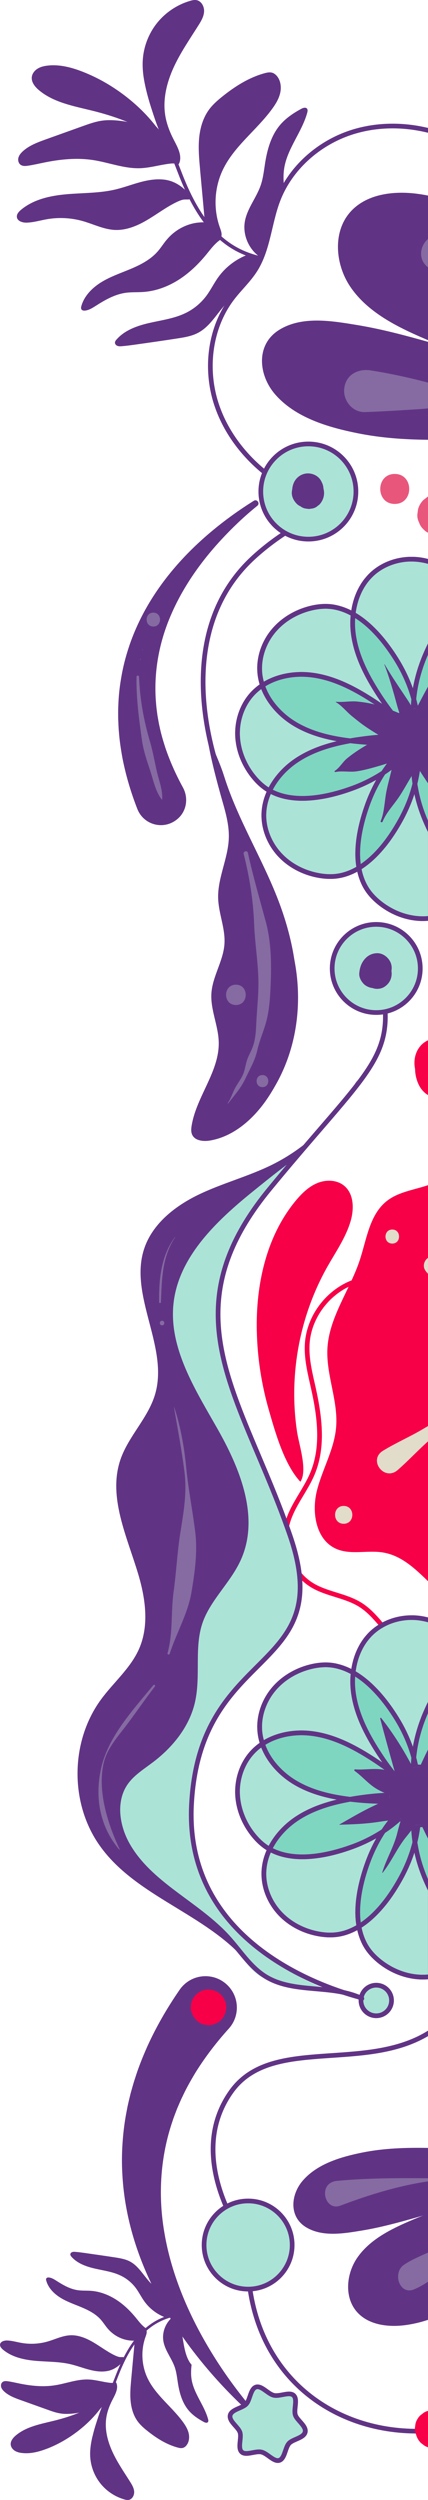 <svg xmlns="http://www.w3.org/2000/svg" id="Capa_2" data-name="Capa 2" viewBox="0 0 146.07 852.58"><defs><style>      .cls-1 {        fill: #613385;      }      .cls-1, .cls-2, .cls-3, .cls-4, .cls-5, .cls-6, .cls-7, .cls-8 {        stroke-width: 0px;      }      .cls-2 {        fill: none;      }      .cls-3 {        fill: #abe4d7;      }      .cls-4 {        fill: #f70047;      }      .cls-5 {        fill: #e2dcca;      }      .cls-6 {        fill: #856ba1;      }      .cls-7 {        fill: #7ed6c1;      }      .cls-8 {        fill: #e9567c;      }    </style></defs><g id="Capa_1-2" data-name="Capa 1"><g><path class="cls-4" d="m96.66,524.18c.01,4.7,1.73,9.39,4.73,13.01.26.32.54.63.82.93.3.32.62.63.94.93,1.01.94,2.11,1.76,3.31,2.46,2.62,1.51,5.48,2.36,8.26,3.23,2.78.87,5.48,1.75,7.82,3.22,2.51,1.56,4.56,3.78,6.58,6.15.34.41.69.83,1.04,1.24.14.16.27.33.41.49,2.5,2.98,5.08,6,8.61,7.94,2.18,1.19,4.51,1.86,6.89,2.1v-1.61c-2.13-.24-4.19-.84-6.12-1.9-3.2-1.75-5.66-4.59-8.15-7.56-.07-.09-.15-.17-.22-.26-.35-.42-.7-.84-1.06-1.26-2.1-2.48-4.3-4.91-7.13-6.69-2.57-1.61-5.41-2.52-8.2-3.39s-5.52-1.7-7.93-3.09c-1.64-.94-3.1-2.17-4.33-3.6-.35-.4-.67-.8-.99-1.23-.01,0-.01-.01-.01-.01-.39-.53-.75-1.07-1.07-1.65h-.01c-1.66-2.87-2.59-6.17-2.59-9.45v-.15c.01-.84.08-1.67.22-2.5h0c.05-.38.12-.75.21-1.11v-.02c.71-3.09,2.23-5.94,3.91-8.8,1.68-2.86,3.53-5.72,4.83-8.88,1.76-4.25,2.43-8.75,2.43-13.29-.01-5.45-.96-10.97-2.13-16.24-1-4.46-2.12-8.91-2.12-13.31,0-.74.03-1.48.1-2.22.61-6.52,4.29-12.66,9.57-16.58,1.15-.86,2.39-1.61,3.69-2.24,2.51-1.21,5.23-1.93,7.95-1.92.38,0,.75,0,1.12.04,3.14.23,6.09,1.41,8.74,3.21,2.65,1.8,4.99,4.2,6.88,6.82.87,1.2,1.67,2.46,2.41,3.75v-3.06c-.35-.55-.72-1.1-1.11-1.63-1.98-2.75-4.44-5.28-7.28-7.21-2.83-1.92-6.05-3.23-9.52-3.48-.41-.03-.83-.05-1.24-.05-2.38,0-4.72.49-6.93,1.35-2.03.77-3.93,1.85-5.66,3.13-5.63,4.19-9.55,10.7-10.22,17.72-.07.79-.11,1.58-.11,2.37.01,4.67,1.18,9.23,2.16,13.66,1.17,5.21,2.09,10.62,2.09,15.89,0,4.39-.64,8.67-2.3,12.68-1.23,2.98-3.03,5.78-4.73,8.68-1.33,2.25-2.6,4.57-3.46,7.08-.1.29-.2.58-.28.87h0c-.13.44-.25.86-.35,1.3-.04.17-.08.34-.1.51h0c-.25,1.21-.37,2.42-.37,3.63Z"></path><path class="cls-3" d="m101.66,392.95c-5.26,6.23-10.13,12.78-14.58,19.6-3.99,6.11-7.66,12.52-9.82,19.49-4.59,14.86-1.87,31.07,3.26,45.76,5.12,14.69,12.57,28.48,17.75,43.14,3.54,10,5.96,21.23,1.92,31.05-3.52,8.55-11.28,14.44-17.46,21.32-12.15,13.54-18.53,32.1-17.27,50.24.82,11.85,5.48,22.96,13.17,32.01,2.01,2.37,4.22,4.57,6.54,6.64,7.91,7.09,17.12,12.72,27.04,16.53-6.11-.05-12.21-.95-18.07-2.66-2.08-.61-4.17-1.34-5.96-2.57-2.33-1.61-4.02-3.96-5.83-6.14-8.71-10.46-20.86-17.3-32.12-24.96-4.74-3.22-9.49-6.76-12.39-11.7-2.77-4.72-3.61-10.28-4.39-15.7-.69-4.75-1.38-9.59-.53-14.31.56-3.09,1.75-6.02,3.03-8.88,2.62-5.88,5.62-11.6,8.96-17.1,2.65-4.36,5.2-7.73,7.1-12.46,1.92-4.78,4.25-9.4,6.23-14.16,5.17-12.38,8.05-26,6.14-39.28-1.04-7.2-3.45-14.12-4.93-21.23-2.73-13.11-2.28-26.64-3.24-39.99-.32-4.45-.8-8.95-.09-13.36,1.19-7.41,5.66-13.97,11.19-19.04,5.53-5.07,12.11-8.83,18.63-12.54,5.28-3.01,10.45-6.71,15.72-9.72Z"></path><path class="cls-4" d="m114.59,528.14c4.95,2.27,10.77.42,16.14,1.31,6.14,1.02,10.76,5.32,15.34,9.8v-135.07c-4.8,1.64-10.07,2.27-14.04,5.39-5.94,4.67-6.89,13.08-9.27,20.25-.77,2.32-1.73,4.59-2.77,6.84-.33.73-.67,1.45-1.02,2.18-3.24,6.81-6.79,13.5-7.22,20.94-.52,9.11,3.77,18.03,2.95,27.12-.67,7.49-4.73,14.22-6.55,21.51-1.82,7.3-.39,16.6,6.44,19.73Z"></path><path class="cls-1" d="m80.26,250.07c0,.25,0,.49.01.73.18,5.29,2.26,10.4,5.55,14.5,1.29,1.61,2.79,3.1,4.53,4.28.21.14.42.28.64.4,0,0,0,.01.01.01-.54,1.23-.97,2.5-1.27,3.81-.07.33-.14.65-.2.98-.06.34-.11.67-.15,1-.04.34-.07.67-.1,1.01-.02.34-.04.68-.04,1.02v.26c0,5.23,2.21,10.34,5.78,14.12,3.63,3.84,8.58,6.3,13.75,7.2,1.29.22,2.6.35,3.92.35.77,0,1.55-.04,2.32-.14.74-.1,1.48-.24,2.2-.43.11-.02.21-.05.31-.08.23-.07.47-.14.7-.21.15-.05.3-.1.44-.15.08-.02.16-.05.24-.08.18-.06.37-.13.55-.21.15-.05.29-.11.44-.18.33-.14.66-.28.98-.44.35-.17.7-.34,1.04-.53t.02-.01h.01c.18.77.39,1.54.65,2.29.13.38.27.75.42,1.12.15.37.31.73.48,1.09,0,0,0,.01.01.01.04.09.09.19.14.28h0c.33.68.71,1.31,1.13,1.93,1.19,1.75,2.68,3.24,4.29,4.54.77.61,1.57,1.19,2.41,1.71.55.35,1.12.68,1.7.99.58.31,1.18.59,1.78.86,1.21.53,2.45.96,3.72,1.28.64.17,1.28.3,1.93.41.98.16,1.96.26,2.95.3.25.01.49.01.73.01.6,0,1.19-.03,1.79-.07v-123.41c-1.6-.42-3.24-.66-4.9-.72-.24-.01-.49-.01-.73-.01-5.05,0-10.12,1.78-13.88,5.19-.26.24-.51.48-.76.73-.12.12-.25.26-.36.39-.13.13-.25.26-.35.39-.15.16-.3.33-.42.5-.2.22-.38.45-.55.68-.11.14-.21.28-.31.43-.26.36-.51.73-.73,1.11-.05.07-.1.15-.14.23-.1.17-.2.34-.3.51-.08.13-.15.27-.22.41-.11.2-.21.39-.31.59-.28.56-.53,1.13-.76,1.72-.09.21-.17.43-.25.66-.06.14-.11.29-.16.45-.06.18-.12.35-.17.53-.13.38-.24.77-.33,1.15-.15.55-.27,1.1-.38,1.66-.01.04-.02.07-.02.11-.05.29-.1.58-.15.87l-2.02-.89-3-.91c-.1-.03-.21-.05-.31-.07-.37-.07-.74-.13-1.11-.18s-.75-.09-1.12-.12c-.41-.03-.82-.04-1.22-.04-1.69,0-3.37.23-4.99.61-5.11,1.19-9.91,3.93-13.32,7.97-3.12,3.71-5,8.5-5,13.36,0,.44.02.89.05,1.33.1,1.42.37,2.8.77,4.14h0c-.64.47-1.26.96-1.85,1.49-.2.17-.39.36-.58.54-.26.25-.5.5-.74.76-3.41,3.77-5.19,8.84-5.19,13.88Z"></path><path class="cls-3" d="m114.52,207.96h0c-.09-.02-.18-.04-.27-.06-.67-.13-1.35-.23-2.03-.27-.37-.03-.74-.04-1.11-.04-1.54,0-3.1.21-4.62.57-4.8,1.12-9.3,3.69-12.45,7.44-2.89,3.43-4.62,7.88-4.62,12.33,0,.4.01.81.04,1.21.08,1.14.29,2.26.58,3.35,3.83-2.26,8.37-3.31,12.86-3.31,1.22,0,2.43.08,3.63.23,7.55.96,14.44,4.51,20.73,8.54,1.08.69,2.14,1.41,3.2,2.14-.73-1.06-1.45-2.12-2.14-3.2-4.03-6.29-7.57-13.18-8.54-20.73-.15-1.2-.23-2.41-.23-3.63,0-.88.04-1.75.13-2.63-1.65-.88-3.36-1.55-5.15-1.94Z"></path><path class="cls-7" d="m119.87,268.11c3.63-1.32,7.13-3.05,10.37-5.16,1.2-1.81,2.51-3.54,3.95-5.16-.79-1.09-1.38-2.33-1.72-3.67-.63.02-1.27.04-1.9.04-2.93,0-5.87-.17-8.77-.46-.76-.07-1.52-.16-2.28-.25-6.44,1.16-12.77,3.04-18.07,6.65-2.98,2.02-5.62,4.69-7.51,7.73-.3.49-.58.99-.85,1.49l.17.08h0c3.01,1.47,6.42,2.06,9.96,2.06,2.12,0,4.27-.21,6.4-.58,3.59-.61,7.11-1.64,10.24-2.78Z"></path><path class="cls-7" d="m123.45,284.72c-.36,2.13-.57,4.29-.57,6.4,0,1.2.08,2.39.22,3.55,2.68-1.82,5.1-4.21,7.23-6.85,2.29-2.83,4.24-5.93,5.83-8.86,2.01-3.7,3.6-7.67,4.63-11.76-.25-1.76-.4-3.53-.45-5.3-1.39-.33-2.67-.93-3.79-1.74-1.62,1.44-3.35,2.75-5.16,3.95-2.11,3.24-3.84,6.74-5.16,10.37-1.14,3.13-2.17,6.65-2.78,10.24Z"></path><path class="cls-7" d="m142.43,267.3v.03c.16,1.03.35,2.06.57,3.08.11.52.23,1.03.36,1.54s.26,1.01.4,1.51c.3,1.07.64,2.13,1.02,3.17.01.03.02.06.03.09.15.42.3.84.47,1.26.19.49.39.98.59,1.46.06.15.13.3.2.46v-18.21c-.85.28-1.75.44-2.68.49-.01.11-.03.21-.05.32,0,.06-.01.12-.02.18,0,.07-.02.15-.04.22-.01.1-.02.19-.04.29-.01.13-.03.26-.06.39-.05.34-.11.68-.17,1.02-.1.56-.22,1.13-.35,1.69-.07.34-.15.67-.23,1.01Z"></path><path class="cls-7" d="m142.04,238.39c.07.27.14.54.2.82.04.13.08.27.1.4.06.24.11.48.17.72.03.12.06.24.08.37h0c.01.05.02.09.03.13.07,0,.14-.01.21-.01,1.13,0,2.22.18,3.24.52v-18.09c-.19.42-.36.84-.53,1.26-.25.6-.48,1.21-.71,1.83-.18.49-.35.98-.51,1.47-.02.05-.04.1-.05.16-.15.44-.29.88-.42,1.33,0,.01-.01.03-.01.04-.07.23-.14.46-.2.69-.13.43-.24.86-.35,1.29-.15.58-.29,1.17-.41,1.75-.13.59-.24,1.18-.35,1.76-.1.59-.2,1.19-.28,1.78-.08.59-.15,1.18-.21,1.78Z"></path><path class="cls-7" d="m128.9,216.37l-.59.54c-2.14-2.36-4.52-4.49-7.1-6.12-.04.58-.06,1.15-.06,1.73,0,1.15.07,2.3.22,3.43.91,7.17,4.32,13.86,8.29,20.06,1.62,2.54,3.35,5.01,5.22,7.35.18.15.36.29.54.44,1.33-1.27,2.98-2.2,4.82-2.66.03-.87.09-1.75.17-2.62-1.26-4.61-3.25-9.04-5.78-13.11-1.76-2.83-3.89-5.82-6.33-8.51l.59-.54Z"></path><path class="cls-1" d="m132.16,252.05c-1.86.06-3.71.2-5.57.4,1.33.07,2.65.11,3.98.11.54,0,1.08-.02,1.61-.03-.01-.16-.02-.32-.02-.48Z"></path><path class="cls-1" d="m135.31,259.11l-.08-.08c-.15.18-.3.35-.46.53.18-.15.36-.3.53-.46Z"></path><path class="cls-7" d="m121.74,251.46c3.45-.53,6.95-.9,10.46-1.02.2-1.97.94-3.78,2.06-5.29-.17-.21-.34-.42-.51-.63-2.35-1.87-4.82-3.6-7.35-5.22-6.2-3.98-12.9-7.39-20.06-8.3-1.13-.14-2.28-.22-3.43-.22-4.38,0-8.76,1.07-12.36,3.28.63,1.71,1.51,3.35,2.58,4.87,2.07,2.93,4.85,5.44,7.94,7.29,5.5,3.3,11.92,4.81,18.42,5.6.75-.13,1.51-.26,2.26-.38Z"></path><path class="cls-3" d="m122.5,209.72c.26.17.51.35.76.52.46.32.91.64,1.35.99.01.01.02.01.03.03.7.55,1.38,1.13,2.03,1.73.31.27.6.56.9.85.67.64,1.31,1.31,1.93,1.99,2.53,2.79,4.71,5.85,6.5,8.75.5.81.98,1.63,1.44,2.46.17.31.34.62.5.93.1.19.2.38.3.57.12.25.25.49.36.74.43.87.83,1.75,1.21,2.64.21.5.42,1.01.61,1.52,0,0,.01,0,.01.01.16.43.33.86.48,1.3h0v.02h.01c.32-1.86.75-3.7,1.27-5.52.13-.45.27-.9.41-1.35v-.02c.13-.37.25-.75.38-1.12.16-.49.34-.97.52-1.44.17-.48.36-.95.55-1.42.6-1.46,1.26-2.96,2.02-4.47v-27.15c-.44-.12-.88-.23-1.32-.32-.3-.07-.6-.12-.9-.17-.9-.16-1.82-.25-2.74-.28-.22-.01-.45-.02-.67-.02-4.67,0-9.37,1.67-12.8,4.78-.34.31-.66.63-.97.96h-.01c-.2.22-.38.42-.56.64-.2.22-.38.45-.55.68-.09.1-.17.21-.25.32-.01.02-.03.05-.05.07-.39.53-.74,1.07-1.07,1.64-.1.17-.18.33-.27.49-.09.16-.17.32-.26.49-.16.3-.31.62-.44.93-.02.04-.04.08-.06.13-.15.33-.28.66-.41.99-.13.34-.26.7-.38,1.06-.11.36-.22.72-.32,1.08-.1.37-.19.74-.27,1.11-.06.25-.12.51-.16.77-.01.03-.01.06-.02.09,0,.02-.01.05-.01.07-.08.41-.14.81-.2,1.23.38.22.75.45,1.12.7Z"></path><path class="cls-3" d="m123.39,296.42c.08.41.18.81.28,1.21.11.4.22.8.35,1.18.13.4.27.78.42,1.16.16.38.32.75.5,1.12.04.09.08.17.12.25h0c.3.61.65,1.2,1.03,1.76,1.07,1.58,2.44,2.97,3.96,4.19.34.27.69.54,1.05.79.23.17.46.33.7.49,1.05.69,2.15,1.31,3.3,1.84.23.11.46.21.7.31.43.19.86.35,1.3.51.36.12.72.24,1.08.35.29.09.59.17.88.24,1.49.38,3.01.61,4.54.66.22.01.45.02.67.02.6,0,1.2-.03,1.79-.08v-28.69c-.42-.83-.8-1.66-1.16-2.47-.18-.4-.35-.8-.52-1.19-.26-.62-.51-1.24-.74-1.86-.23-.6-.45-1.21-.66-1.82-.01-.02-.01-.04-.02-.06-.1-.28-.19-.56-.28-.85-.12-.38-.24-.76-.35-1.15-.12-.39-.23-.78-.33-1.17-.02-.05-.03-.09-.04-.14-.18-.69-.35-1.39-.51-2.09-.01-.05-.02-.08-.03-.13,0,0,.01,0,0-.01-.5,1.55-1.08,3.07-1.72,4.56-.17.42-.36.83-.55,1.23-.15.33-.31.66-.47.99-.35.73-.72,1.45-1.11,2.16-1.63,2.99-3.63,6.17-5.99,9.1-.36.44-.72.88-1.1,1.3-.24.28-.49.57-.75.84-.27.31-.56.61-.85.9-.77.79-1.57,1.55-2.4,2.24-.2.18-.4.34-.6.5-.17.14-.33.27-.5.39-.11.09-.21.17-.31.24-.24.18-.47.36-.71.52-.33.23-.65.45-.98.66Z"></path><path class="cls-3" d="m90.84,278.07c0,4.78,2.04,9.52,5.35,13.02,3.36,3.56,8,5.87,12.86,6.72,1.21.21,2.43.33,3.65.33.71,0,1.41-.04,2.11-.13.67-.09,1.34-.22,2-.39h0c.09-.02.18-.05.27-.07h0s0,0,0,0c1.58-.44,3.09-1.1,4.53-1.93-.23-1.47-.34-2.98-.34-4.49,0-2.22.22-4.47.6-6.67l.79.13-.79-.13c.63-3.71,1.69-7.32,2.86-10.52,1-2.75,2.23-5.43,3.68-7.99-2.56,1.45-5.24,2.68-7.99,3.68-3.2,1.17-6.8,2.23-10.52,2.86-2.21.37-4.45.6-6.67.6-3.71,0-7.37-.62-10.66-2.22l-.16-.08c-.96,2.24-1.53,4.61-1.56,7.05,0,.08,0,.16,0,.24Z"></path><path class="cls-3" d="m81.87,250.75c.17,4.89,2.11,9.7,5.2,13.54,1.22,1.52,2.61,2.89,4.18,3.96.14.1.3.19.45.28.28-.52.56-1.04.88-1.55,2.03-3.25,4.82-6.07,7.97-8.21,4.36-2.96,9.3-4.78,14.38-6-5.14-.93-10.18-2.46-14.7-5.17-3.27-1.96-6.22-4.61-8.43-7.74-1.07-1.52-1.97-3.16-2.64-4.88-.91.68-1.76,1.44-2.53,2.28-3.12,3.43-4.78,8.13-4.78,12.8,0,.23,0,.45.01.68Z"></path><polygon class="cls-1" points="92.57 270.86 92.57 270.86 92.57 270.86 92.57 270.86"></polygon><polygon class="cls-1" points="114.87 206.4 114.87 206.39 114.86 206.39 114.87 206.4"></polygon><polygon class="cls-1" points="117.51 299.09 117.51 299.09 117.52 299.09 117.51 299.09"></polygon><polygon class="cls-1" points="117.21 299.17 117.21 299.17 117.21 299.17 117.21 299.17"></polygon><polygon class="cls-1" points="123.49 301.78 123.49 301.78 123.49 301.79 123.49 301.78"></polygon><polygon class="cls-1" points="123.63 302.07 123.63 302.07 123.64 302.07 123.63 302.07"></polygon><path class="cls-1" d="m142.46,251.2c.08.01.16.02.23.04h.02s.07.06.1.09c0,0,.02.01.03.02.02.02.08.04.19.07h.01s.08,0,.13,0c.06.01.12.01.19.02.04-.06.09-.13.14-.21.01-.01.02-.03.03-.04.07-.09.14-.19.21-.28.4-.53.82-1.06,1.25-1.56-.47.41-.96.8-1.45,1.16-.13.11-.25.21-.38.3-.06.05-.12.09-.18.14-.05.03-.1.06-.14.08-.05.04-.09.06-.13.08-.01,0-.02.01-.02.01-.04.02-.08.03-.11.04h-.01s-.09.03-.11.03Zm-22.91-38.67c0,1.22.08,2.43.23,3.63.96,7.55,4.51,14.44,8.53,20.73.38.6.77,1.19,1.17,1.78.32.47.64.94.96,1.41,0,0,.01,0,.01.01h0c.28.42.57.83.87,1.23.76,1.08,1.57,2.14,2.41,3.18h0s.01,0,.01.01h0c.16.22.33.43.51.64.17.22.34.43.52.64,1.41,1.68,2.91,3.3,4.5,4.81.41.4.82.78,1.25,1.15.04.04.08.08.12.11.07.06.13.12.2.18.11.09.22.19.36.29.05.04.1.08.16.12.01,0,.02.01.04.03h.01c.09.05.19.11.3.16.06.02.11.05.18.07h.01c.05.02.1.03.16.05.06.01.13.02.2.03h.2c.07.01.13.01.19,0h.01s.06-.01.08-.01c.12-.02.23-.05.33-.08.14-.04.26-.1.38-.16,0,0,.01,0,.01-.01.02,0,.03-.01.04-.02.02-.01.03-.01.05-.03.21-.11.39-.24.54-.35.01-.01.01-.02.02-.02.29-.22.58-.44.86-.67.23-.17.46-.35.68-.53.14-.12.28-.24.42-.36v-2.13c-.35.33-.71.64-1.08.94-.47.41-.96.8-1.45,1.16-.13.11-.25.21-.38.3-.06.05-.12.09-.18.14-.05.03-.1.06-.14.08-.05.04-.09.06-.13.08-.01,0-.02.01-.02.01-.04.02-.08.03-.11.04h-.01s-.09.03-.11.03h-.02s-.08-.02-.17-.07h-.01c-.07-.05-.14-.11-.23-.18h-.01s-.06-.06-.1-.09l-.02-.02s-.02-.02-.03-.03c-.37-.32-.73-.65-1.09-.99-1.76-1.64-3.41-3.41-4.96-5.28-.32-.39-.63-.76-.94-1.16h0s-.02-.02-.03-.03c-.27-.33-.52-.66-.78-1-.65-.84-1.28-1.71-1.89-2.58-.87-1.23-1.71-2.48-2.52-3.75-3.97-6.2-7.38-12.89-8.29-20.06-.14-1.13-.22-2.28-.22-3.43,0-.29,0-.58.02-.87,0-.22.01-.42.03-.64,0-.04.01-.09.01-.13v-.06s0-.02,0-.03h0c.03-.6.09-1.19.17-1.78.06-.42.12-.82.2-1.23,0-.02.01-.05.01-.07.01-.03.01-.06.02-.09.04-.26.1-.52.16-.77.08-.37.17-.74.27-1.11.1-.36.21-.72.32-1.08.12-.36.25-.72.38-1.06.13-.33.26-.66.41-.99.02-.05.04-.09.06-.13.13-.31.28-.63.44-.93.09-.17.17-.33.26-.49.09-.16.17-.32.27-.49.33-.56.69-1.11,1.07-1.64.02-.02.04-.05.05-.07.08-.11.16-.22.25-.32.17-.23.35-.46.55-.68.18-.22.36-.42.56-.63h.01c.31-.34.63-.66.97-.97,3.43-3.11,8.13-4.78,12.8-4.78.22,0,.45.01.67.02.92.03,1.84.12,2.74.28.3.04.6.1.9.17.44.09.88.2,1.32.32v-1.66c-1.6-.42-3.24-.66-4.9-.72-.24-.01-.49-.01-.73-.01-5.05,0-10.12,1.78-13.88,5.19-.26.24-.51.48-.76.73-.12.12-.25.26-.36.39-.13.13-.25.26-.35.39-.15.16-.3.33-.42.5-.2.22-.38.45-.55.68-.11.14-.21.28-.31.43-.26.36-.51.73-.73,1.11-.05.07-.1.15-.14.23-.1.17-.2.34-.3.51-.08.13-.15.27-.22.41-.11.2-.21.39-.31.59-.28.56-.53,1.13-.76,1.72-.09.21-.17.43-.25.66-.06.14-.11.29-.16.45-.06.18-.12.35-.17.53-.13.38-.24.77-.33,1.15-.15.55-.28,1.1-.38,1.66-.01.04-.02.07-.02.11-.05.29-.1.58-.15.87-.09.56-.16,1.12-.22,1.69v.05c-.03.25-.04.5-.05.74-.02.21-.04.42-.04.63-.02.41-.03.82-.03,1.22Z"></path><path class="cls-1" d="m109.77,271.69l.13.79c-2.21.37-4.45.6-6.67.6-3.71,0-7.37-.62-10.66-2.22h0c-.1-.04-.19-.09-.29-.14-.67-.34-1.31-.72-1.93-1.14-1.74-1.18-3.24-2.67-4.53-4.29-3.28-4.1-5.37-9.21-5.55-14.49,0-.24-.01-.49-.01-.73,0-5.05,1.78-10.12,5.19-13.88,4.39-4.83,10.98-7.01,17.44-7.01,1.22,0,2.43.08,3.63.23,7.55.96,14.44,4.51,20.73,8.54,5.51,3.53,10.8,7.56,15.16,12.53.13.15.29.33.43.56.14.23.28.52.31.87v.19c0,.39-.11.72-.25.98-.14.27-.3.48-.43.67-5.52,7.43-13.47,12.75-22.06,15.88-3.2,1.17-6.8,2.23-10.52,2.86l-.13-.79-.13-.79c3.59-.61,7.11-1.64,10.24-2.78,8.34-3.04,16.03-8.2,21.32-15.33.13-.17.23-.32.3-.45.06-.13.08-.21.08-.25v-.02s-.02-.09-.08-.19c-.06-.1-.16-.22-.28-.35-4.21-4.81-9.38-8.76-14.82-12.24-6.2-3.98-12.89-7.39-20.06-8.29-1.13-.14-2.28-.22-3.43-.22-6.12,0-12.26,2.08-16.26,6.49-3.12,3.43-4.78,8.13-4.78,12.8,0,.23,0,.45.01.68.17,4.89,2.11,9.7,5.2,13.54,1.22,1.52,2.61,2.89,4.18,3.96.56.38,1.15.73,1.76,1.04.08.04.17.08.25.12h0s0,0,0,0c3.01,1.46,6.42,2.06,9.96,2.06,2.12,0,4.27-.21,6.41-.57l.13.79Z"></path><path class="cls-1" d="m128.9,216.37l-.59.54c-3.88-4.29-8.56-7.82-13.78-8.95h0c-.09-.02-.18-.04-.28-.06-.67-.13-1.34-.22-2.02-.27-.37-.03-.74-.04-1.12-.04-1.54,0-3.09.21-4.62.57-4.8,1.12-9.3,3.69-12.46,7.44-2.89,3.43-4.62,7.88-4.62,12.33,0,.4.01.81.04,1.21.25,3.53,1.6,6.87,3.66,9.8,2.07,2.93,4.85,5.44,7.94,7.29,6.2,3.71,13.57,5.17,20.9,5.87,2.87.28,5.75.45,8.62.45,3.56,0,7.11-.26,10.59-.92.18-.03.33-.07.44-.11.11-.04.16-.08.18-.1.03-.03.07-.09.1-.23.03-.14.04-.34.05-.57,0-.35.01-.69.01-1.04,0-8.52-2.81-16.93-7.31-24.18-1.76-2.83-3.88-5.82-6.33-8.51l.59-.54.59-.54c2.53,2.79,4.71,5.85,6.5,8.74,4.63,7.46,7.55,16.15,7.55,25.02,0,.36,0,.72-.01,1.09,0,.25-.02.54-.09.86-.07.32-.21.69-.51,1-.25.25-.53.4-.79.49-.26.09-.49.14-.69.17-3.6.67-7.24.94-10.89.94-2.93,0-5.87-.17-8.77-.46-7.43-.72-15.04-2.19-21.57-6.09-3.27-1.96-6.22-4.61-8.43-7.74-2.21-3.13-3.68-6.75-3.95-10.61-.03-.44-.05-.88-.05-1.33,0-4.87,1.87-9.66,5-13.36,3.41-4.04,8.21-6.77,13.32-7.97,1.62-.38,3.3-.61,4.98-.61.41,0,.82.01,1.23.04.75.05,1.49.15,2.22.3.1.02.21.04.31.07h0c5.71,1.25,10.62,5.01,14.63,9.44l-.59.54Z"></path><path class="cls-1" d="m140.2,242.78c0,1.92.12,3.83.38,5.73.06.44.13.88.2,1.31.06.32.11.64.18.96,0,.04.01.08.02.12.03.16.07.34.13.54.01.03.02.06.03.09.01.04.02.07.03.11.01.03.03.07.04.1.04.08.08.17.13.26.05.09.11.17.18.26h0c.03.06.08.12.12.17.06.05.11.1.18.16.01,0,.02.01.02.02.01,0,.03.02.05.03.06.04.11.08.17.12.04.02.08.04.11.05.09.05.17.08.26.11h.01c.05.02.1.03.15.04.03.01.05.01.08.02.02,0,.05.01.07.01.07.01.14.02.2.03.19.02.36.03.51.03h.14c.16.01.32.01.48.01h.24c.26,0,.53,0,.79-.01.33,0,.65-.01.97-.02v-1.61c-.37,0-.73.02-1.1.02-.22.01-.44.01-.66.01h-.95c-.07-.01-.13-.01-.19-.02-.05,0-.09,0-.13,0h-.01c-.11-.03-.17-.05-.19-.07-.01-.01-.02-.02-.03-.02-.02-.02-.03-.04-.05-.07s-.04-.07-.06-.12h-.01s-.02-.08-.03-.13c-.03-.09-.06-.21-.08-.33-.01-.03-.01-.06-.02-.09-.04-.2-.08-.41-.11-.61-.44-2.38-.64-4.79-.64-7.2,0-.37,0-.73.02-1.1h0c.02-1.1.09-2.19.2-3.28h0c.06-.61.13-1.19.22-1.79.08-.59.17-1.19.28-1.78.1-.59.21-1.17.35-1.76.12-.59.26-1.17.41-1.75.11-.43.22-.86.35-1.29.06-.23.13-.46.2-.69,0-.01.01-.03.01-.04.13-.45.27-.89.42-1.33.01-.06.03-.11.05-.16.16-.49.33-.98.51-1.47.23-.62.46-1.23.71-1.83.17-.42.34-.84.53-1.26v-3.82c-.76,1.51-1.42,3.01-2.02,4.47-.19.47-.37.94-.55,1.42-.18.47-.36.95-.52,1.44-.13.37-.25.75-.38,1.12v.02c-.14.45-.28.9-.41,1.35-.53,1.81-.96,3.64-1.28,5.5h0v.02c-.22,1.23-.39,2.47-.5,3.72h0c-.07.69-.12,1.38-.15,2.07-.01.19-.02.39-.02.59-.02.27-.03.55-.03.82-.01.27-.01.54-.01.81Z"></path><path class="cls-1" d="m142.07,254.29c.05.67.07,1.35.07,2.02.1-.86.22-1.72.38-2.57,0-.03.01-.04.01-.06-.01.02-.02.03-.03.04s-.01.02-.02.03c-.14.18-.27.36-.41.54Zm.21-1.5s.09.02.19.08c.01,0,.01.01.02.02.03.01.06.04.1.07.02.02.05.04.07.05,0-.01.01-.02.01-.03.01-.05.03-.09.04-.13.01-.03.02-.05.03-.07.02-.04.04-.07.05-.09-.04.04-.09.07-.13.1h-.01c-.06.01-.12.01-.19.01h-.18Zm-1.97,7.91c0,.13,0,.25,0,.38,0,.27,0,.54.01.81.02.92.07,1.83.16,2.75.07.87.17,1.74.3,2.6v.02c.17,1.19.38,2.36.64,3.53.01.01,0,.01,0,.01.01.05.02.08.03.13.16.7.33,1.4.51,2.09.01.05.02.09.04.14.1.39.21.78.33,1.17.11.39.23.77.35,1.15.09.29.18.57.28.85.01.02.01.04.02.06.21.61.43,1.22.66,1.82.23.63.48,1.24.74,1.86.17.39.34.79.52,1.19.36.81.74,1.64,1.16,2.47v-3.83c-.07-.16-.14-.31-.2-.46-.2-.48-.4-.97-.59-1.46-.17-.42-.32-.84-.47-1.26-.01-.03-.02-.06-.03-.09-.38-1.04-.72-2.1-1.02-3.17-.14-.5-.28-1-.4-1.51-.13-.51-.25-1.02-.36-1.54-.23-1.02-.42-2.04-.57-3.08v-.03c-.27-1.72-.43-3.45-.48-5.19h0c-.02-.26-.02-.5-.02-.75-.01-.11-.01-.24-.01-.35v-.31c0-1.44.07-2.88.22-4.31t0-.02s.01,0,0-.02t0-.02s.01-.01,0-.02c.1-.86.22-1.72.38-2.57,0-.03.01-.04.01-.06h0c.02-.1.03-.19.05-.28.03-.15.05-.28.08-.39,0-.01.01-.02.01-.03.01-.05.03-.09.04-.13.01-.03.02-.05.03-.07.02-.04.04-.07.05-.09.01-.01.02-.02.03-.03,0-.01.01-.01.02-.02s.02-.01.03-.02c.03,0,.08-.03.16-.05.02,0,.05-.01.08-.01.09-.01.21-.02.35-.03h.13c.31-.01.62-.01.93-.01.14-.01.27-.01.41-.01.38,0,.76,0,1.14.01v-1.61s-.42,0-.42,0c-.24-.01-.48-.01-.72-.01-.4,0-.79.01-1.19.02-.07,0-.14,0-.21,0h-.09c-.14,0-.29,0-.46.03-.06,0-.12.01-.18.02-.02,0-.05.01-.07.01s-.05.01-.07.02c-.08.01-.17.04-.26.07-.04.01-.08.03-.13.05-.05.02-.1.04-.16.07-.08.04-.15.09-.23.15-.02.02-.05.04-.07.06-.02.01-.03.02-.05.05-.01,0-.02.01-.03.02-.06.05-.12.12-.16.18-.05.05-.1.11-.13.17-.04.06-.07.11-.1.17-.05.09-.09.18-.12.26-.01.02-.02.05-.02.07-.02.03-.03.06-.03.09-.08.22-.12.42-.16.6,0,.03-.01.05-.01.08-.01.07-.02.13-.03.2-.03.13-.05.26-.07.39-.14.81-.26,1.63-.34,2.44-.17,1.52-.25,3.05-.25,4.57Z"></path><path class="cls-1" d="m130.96,288.33l.62.5c-3.75,4.64-8.44,8.69-14.07,10.26h0c-.1.03-.2.06-.31.08-.72.19-1.46.33-2.2.42-.77.1-1.54.14-2.31.14-1.32,0-2.63-.13-3.92-.35-5.17-.9-10.12-3.35-13.75-7.19-3.57-3.78-5.78-8.89-5.78-14.12,0-.09,0-.17,0-.26.05-3.88,1.31-7.57,3.34-10.82,2.03-3.25,4.82-6.07,7.97-8.21,6.29-4.27,13.81-6.17,21.19-7.32,4.16-.64,8.38-1.07,12.6-1.07,2.35,0,4.71.13,7.05.43.2.03.44.06.7.13.26.08.55.21.81.45.32.29.48.65.57.97.09.32.11.61.14.86.1,1.14.14,2.28.14,3.42,0,8.07-2.35,16.04-6.17,23.08-1.63,2.99-3.63,6.17-5.99,9.1l-.62-.5-.62-.5c2.29-2.83,4.24-5.93,5.83-8.86,3.72-6.83,5.98-14.55,5.98-22.31,0-1.1-.05-2.19-.14-3.29-.02-.22-.04-.42-.08-.56-.04-.14-.08-.2-.11-.22-.02-.02-.07-.06-.18-.09-.11-.03-.26-.06-.44-.08-2.27-.29-4.55-.42-6.85-.42-4.12,0-8.26.42-12.36,1.05-7.28,1.12-14.56,3-20.53,7.06-2.98,2.02-5.62,4.69-7.51,7.73-1.9,3.04-3.05,6.46-3.1,9.99,0,.08,0,.16,0,.24,0,4.78,2.04,9.53,5.35,13.02,3.36,3.56,8,5.87,12.86,6.71,1.21.21,2.43.33,3.65.33.71,0,1.41-.04,2.11-.13.67-.09,1.34-.22,2-.39.09-.02.18-.05.27-.07h0c5.15-1.43,9.62-5.22,13.25-9.72l.62.5Z"></path><path class="cls-1" d="m139.7,254.66c.39-.34.79-.66,1.2-.97.2-.17.41-.33.62-.48.02-.01.03-.03.05-.04.11-.09.21-.16.31-.22.03-.02.05-.04.08-.05.02-.01.03-.02.05-.03.07-.03.12-.05.16-.06.04-.02.07-.02.09-.02-.07-.01-.14-.02-.2-.03-.06-.04-.11-.08-.17-.12-.02-.01-.04-.03-.05-.03,0-.01-.01-.02-.02-.02-.07-.06-.12-.11-.18-.16-.04-.09-.06-.2-.08-.31,0,.03-.01.08-.04.14h0s-.02.06-.04.09c-.02.03-.04.07-.06.11,0,0-.01.01-.01.02h-.01c-.05.09-.13.2-.21.31-.06.08-.12.16-.18.23-.08.11-.16.21-.25.32-.33.45-.69.89-1.06,1.32Zm-18.42,36.47c0,.57.01,1.13.05,1.7v.02s0,.06.01.09c0,.22.02.44.04.65.02.28.05.56.08.85,0,.05.01.09.02.14.04.35.09.69.14,1.04.08.56.19,1.11.31,1.66.17.77.39,1.54.66,2.29.13.38.27.75.42,1.12.15.37.31.73.48,1.09,0,0,0,.01.01.01.04.1.09.19.13.28,0,0,0,.01.01.01.33.67.71,1.3,1.13,1.92,1.19,1.75,2.68,3.24,4.29,4.54.77.61,1.57,1.19,2.41,1.71.55.35,1.12.68,1.7.99.58.31,1.18.59,1.78.86,1.21.52,2.45.95,3.72,1.28.64.16,1.28.3,1.93.41.98.16,1.96.26,2.95.3.25.01.49.01.73.01.6,0,1.19-.03,1.79-.07v-1.61c-.59.05-1.19.08-1.79.08-.22,0-.45-.01-.67-.01-.38-.01-.77-.04-1.15-.08-.76-.06-1.52-.18-2.27-.33-.38-.07-.75-.16-1.12-.26-.29-.07-.59-.15-.88-.24-.36-.11-.72-.23-1.08-.35-.44-.16-.87-.32-1.3-.51-.24-.1-.47-.2-.7-.31-1.15-.53-2.25-1.15-3.3-1.84-.24-.16-.47-.32-.7-.49-.36-.25-.71-.52-1.05-.79-1.52-1.22-2.89-2.61-3.96-4.19-.38-.56-.73-1.15-1.03-1.76-.05-.08-.09-.17-.13-.25-.18-.37-.34-.74-.5-1.12-.15-.38-.29-.76-.42-1.16-.13-.38-.24-.78-.35-1.18-.1-.4-.2-.8-.28-1.21-.12-.57-.22-1.15-.28-1.74h0s-.01-.08-.02-.11c0-.02-.01-.03-.01-.04-.02-.14-.03-.29-.04-.43-.02-.1-.03-.2-.03-.3-.03-.21-.05-.42-.05-.63-.03-.27-.04-.55-.05-.83-.02-.4-.03-.81-.03-1.21,0-2.12.21-4.28.58-6.41.61-3.59,1.64-7.11,2.78-10.24.17-.45.34-.91.52-1.36.03-.08.06-.16.1-.24.11-.3.23-.59.36-.89.03-.06.06-.13.09-.19t0-.01c.14-.33.28-.65.43-.97.02-.05.05-.1.07-.15.04-.11.09-.21.14-.32.12-.27.25-.53.37-.79.03-.06.06-.12.09-.17.07-.14.14-.28.21-.42.1-.2.2-.4.3-.59.21-.41.42-.81.65-1.21,0-.01.01-.01.01-.02.01-.02.03-.05.04-.07.18-.33.37-.66.56-.98.01-.02.03-.05.04-.07.12-.22.25-.43.38-.64.25-.42.52-.84.79-1.26h.01c.87-1.35,1.81-2.64,2.82-3.88.17-.22.35-.44.53-.65h.01s.01-.02.02-.03.02-.01.02-.01c0-.01.01-.01.01-.01-.01,0-.01-.01-.01-.01h.01c.14-.17.29-.34.43-.5.17-.2.35-.4.53-.6,1.22-1.35,2.52-2.61,3.92-3.77h.01c.39-.35.79-.67,1.2-.98.2-.17.41-.33.62-.48.02-.01.03-.03.05-.04.11-.09.21-.16.31-.22.03-.02.05-.04.08-.05.02-.01.03-.02.05-.03.07-.03.12-.05.16-.06.04-.02.07-.02.09-.02h.02s.09.02.19.08c.01,0,.01.01.02.02.03.01.06.04.1.07.02.02.05.04.07.05.05.05.1.09.16.14.01.01.02.02.03.03.27.24.54.48.81.72.83.77,1.64,1.56,2.41,2.38v-2.29c-.32-.32-.64-.63-.97-.94-.19-.18-.38-.36-.58-.53-.14-.14-.28-.26-.43-.39-.07-.07-.14-.13-.21-.19-.12-.1-.27-.22-.44-.34-.04-.03-.08-.06-.12-.09h0s-.09-.05-.14-.08c-.05-.03-.1-.06-.16-.08h-.01c-.07-.04-.15-.07-.24-.09-.02-.01-.03-.01-.05-.01h-.01s-.01-.01-.01-.01c-.07-.02-.15-.03-.23-.04h-.2c-.05-.01-.1-.01-.15,0-.09,0-.16.01-.23.03h0c-.08.02-.15.04-.22.06-.14.04-.26.1-.37.16-.04.02-.07.04-.11.06-.01,0-.02.01-.03.02-.1.05-.2.11-.28.16,0,0-.01,0-.01.01-.08.05-.15.11-.21.16-.01,0-.02,0-.03.02-.18.14-.35.27-.53.42h-.01c-.59.44-1.16.91-1.72,1.4-1.28,1.09-2.48,2.26-3.61,3.5-.19.2-.37.4-.55.6-.36.41-.71.82-1.05,1.24-.12.14-.24.29-.35.43-.15.19-.3.38-.44.57-.1.11-.18.22-.27.34h-.01c-.31.41-.61.82-.91,1.24-.31.44-.62.89-.92,1.34-.65.97-1.26,1.97-1.83,2.99h0c-.05.1-.1.19-.16.28-.25.44-.49.89-.72,1.35-.01.02-.02.03-.03.05-.22.41-.43.83-.63,1.25-.1.21-.2.43-.3.64-.2.41-.38.81-.56,1.23-.02.04-.04.08-.06.13-.18.4-.35.8-.51,1.22-.11.27-.22.54-.32.81-.14.34-.26.68-.39,1.02-1.16,3.21-2.22,6.81-2.86,10.52-.37,2.21-.59,4.45-.59,6.68Z"></path><path class="cls-1" d="m142.87,252.62s.08-.03.16-.05c.02,0,.05-.01.08-.01.09-.01.21-.02.35-.03h.13s-.03-.03-.04-.05l-.03-.03s-.03-.03-.04-.04h-.01s-.01-.02,0-.03c-.1-.1-.18-.2-.22-.27-.01,0-.01-.01-.01-.01-.06-.1-.08-.16-.08-.19v.19c.01.06.01.11,0,.17h0c-.07.1-.14.19-.22.28l-.07.07Zm-.03-1.27s.05.04.07.06c.07.06.12.12.18.19h.01v.02s.01.03.01.04c.03.08.04.15.05.23,0-.03,0-.07.03-.14.01-.03.03-.07.05-.11s.04-.08.08-.13c.01-.02.02-.04.04-.06-.07-.01-.13-.01-.19-.02-.05,0-.09,0-.13,0h-.01c-.11-.03-.17-.05-.19-.07Zm-1.29.54v.19s.01.01.01.02v.02c.02.11.04.22.08.31,0,.03.01.06.02.08.02.05.03.09.05.13.05.11.11.22.17.31.03.05.06.1.1.14h0c.11.17.23.3.33.42.06.07.12.14.19.21,0,.01.01.02.02.02.39.45.79.88,1.2,1.31.76.8,1.54,1.57,2.35,2.32v-2.21c-.69-.68-1.36-1.38-2-2.1-.16-.17-.32-.35-.48-.53-.01-.02-.03-.03-.04-.05l-.03-.03s-.03-.03-.04-.04h-.01s-.01-.02,0-.03c-.1-.1-.18-.2-.22-.27-.01,0-.01-.01-.01-.01-.06-.1-.08-.16-.08-.19v-.02s0-.07.03-.14c.01-.03.03-.07.05-.11s.04-.08.08-.13c.01-.02.02-.04.04-.06.04-.06.09-.13.14-.21.01-.01.02-.03.03-.04.07-.09.14-.19.21-.28.4-.53.82-1.06,1.25-1.56.35-.42.71-.83,1.08-1.23v-2.32c-.89.89-1.74,1.82-2.54,2.8-.37.45-.73.9-1.08,1.37-.07.08-.13.17-.2.26-.01.01-.01.02-.03.03-.09.13-.19.27-.29.44-.03.03-.04.06-.06.1-.02.02-.03.05-.05.08,0,.01,0,.01,0,.02-.06.12-.11.24-.16.38-.02.08-.05.16-.06.25-.01.04-.02.08-.02.12,0,.08-.02.15-.02.23Z"></path><path class="cls-3" d="m132.94,251.51c0,.17,0,.34.01.51s.02.34.04.5c.06.55.16,1.08.3,1.59.3,1.12.8,2.16,1.45,3.09.31.44.65.86,1.03,1.24l.14.14c.39.38.8.72,1.25,1.03.94.66,2.01,1.17,3.16,1.47.5.13,1.03.22,1.56.27.02.01.03.01.05.01.14,0,.28.02.42.03.16.01.32.01.48.01.22,0,.44-.01.65-.02.9-.06,1.77-.24,2.59-.53v-18.68c-1.01-.36-2.1-.55-3.24-.55h-.06c-.22,0-.44.01-.66.03-.09,0-.19.01-.28.02-.22.02-.44.05-.66.09l-.18.03c-.26.05-.53.11-.78.18-1.58.44-3.01,1.26-4.17,2.35-.08.07-.15.14-.22.22-.3.3-.58.63-.84.97-.08.09-.14.18-.21.28-.95,1.33-1.58,2.91-1.77,4.62-.04.36-.06.73-.06,1.1Z"></path><path class="cls-1" d="m114.47,263.29c2.19-.49,4.88.1,7.18-.23,1.83-.27,3.59-.7,5.38-1.19,1.69-.46,3.37-.96,5.04-1.49h.01c.77-.24,1.53-.49,2.3-.75-.03.12-.07.25-.09.37-.03.09-.05.17-.07.25-.2.77-.4,1.53-.58,2.28h0c-.1.39-.19.76-.28,1.13-.59,2.51-1.32,5-1.71,7.55-.45,2.96-.59,6.02-1.72,8.8-.17.41.49.58.65.18,1.3-3.18,3.8-5.69,5.67-8.51,1.31-1.97,2.46-4.07,3.68-6.1.19-.31.37-.62.56-.94l.02-.02c.41-.69.82-1.4,1.22-2.13.08-.12.15-.25.22-.38h0c.14-.24.27-.48.4-.72.31.51.62,1.01.93,1.51h.01c.9,1.43,1.84,2.84,2.78,4.24v-33c-.21.41-.43.81-.65,1.21-.98,1.77-1.91,3.56-2.83,5.35h0c-.16.32-.32.64-.48.95-.01,0-.01.01-.01.01-.09.01-.18.02-.27.02-.22.03-.44.05-.65.09l-.18.03s0-.01-.01-.01c-.23-.4-.46-.8-.71-1.2,0-.01-.01-.02-.02-.03-.38-.65-.78-1.29-1.2-1.92-2.62-3.95-5.43-8-7.8-12.1l-.1.04c1.69,4.32,3.03,9.11,4.25,13.6.26.97.56,1.94.87,2.9.01.06.03.11.05.17h-.02c-.06-.01-.11-.04-.17-.06-.67-.29-1.35-.56-2.03-.83-.01-.01-.02-.01-.04-.01-.34-.14-.68-.27-1.03-.4-.57-.22-1.15-.43-1.72-.63-.72-.25-1.45-.49-2.17-.71-.43-.13-.87-.25-1.31-.36,0-.01-.01,0-.01,0-1.89-.49-3.83-.79-5.77-.99-2.5-.27-4.94.32-7.44.06l-.03.11c2.12,1.24,3.57,3.21,5.44,4.74,1.68,1.37,3.38,2.74,5.19,3.95,1.28.86,2.59,1.68,3.93,2.48t.02.01c.35.21.7.41,1.05.62-.64.34-1.28.69-1.92,1.05-.01,0-.01.01-.01.01-.14.07-.27.14-.4.21-.01,0-.01.01-.01.01-.87.48-1.73.97-2.58,1.47-.43.25-.86.5-1.28.76-1.93,1.17-3.72,2.39-5.47,3.8-1.59,1.28-2.57,3.22-4.26,4.34-.21.15-.08.47.18.41Z"></path><path class="cls-1" d="m80.26,611.04c0,.24,0,.49.01.73.18,5.29,2.26,10.4,5.55,14.5,1.29,1.61,2.79,3.1,4.53,4.28.21.14.42.28.64.4,0,0,0,.01.01.01-.54,1.23-.97,2.5-1.27,3.81-.07.33-.14.65-.2.98-.06.34-.11.67-.15,1-.04.34-.07.67-.1,1.01-.02.34-.04.68-.04,1.02v.26c0,5.23,2.21,10.34,5.78,14.12,3.63,3.84,8.58,6.3,13.75,7.19,1.29.23,2.6.36,3.92.36.78,0,1.55-.05,2.32-.14.74-.1,1.48-.24,2.2-.43.1-.03.21-.05.31-.08.23-.07.47-.14.7-.21.15-.05.3-.1.44-.15.28-.09.56-.2.84-.31s.55-.23.82-.35c.28-.12.55-.25.82-.38.26-.13.51-.26.77-.4t.02-.01h.01c.18.77.39,1.54.65,2.29.13.38.27.75.42,1.12.15.37.31.73.48,1.09.05.1.1.2.15.29.04.08.08.17.12.25.13.25.27.49.41.73.19.33.39.64.6.95,1.19,1.75,2.68,3.24,4.29,4.54,4.1,3.28,9.21,5.36,14.49,5.55.25.01.49.01.73.01.6,0,1.19-.02,1.79-.07v-123.41c-1.6-.42-3.24-.66-4.9-.72-.24,0-.49,0-.73,0-3.44,0-6.89.83-9.92,2.43-.48.25-.94.52-1.4.82-.9.57-1.76,1.22-2.56,1.94-.29.26-.57.53-.84.81-.33.35-.65.7-.95,1.07-.23.26-.45.53-.65.81-.15.2-.3.4-.43.61-.07.08-.13.16-.18.25-.13.19-.25.38-.37.57-.07.11-.14.23-.21.34-.11.2-.23.4-.34.6-.04.07-.08.14-.12.22-.12.23-.24.46-.36.7-.28.56-.53,1.13-.76,1.71-.1.26-.2.52-.29.78-.03.06-.05.13-.07.2-.09.24-.17.49-.24.74-.12.35-.22.71-.31,1.07-.14.55-.27,1.1-.38,1.66-.01.04-.02.07-.02.11-.05.29-.1.58-.15.87-.52-.27-1.05-.51-1.6-.73-.14-.05-.28-.11-.42-.16-.02-.02-.05-.03-.07-.03-.24-.1-.48-.18-.72-.26-.04-.02-.08-.04-.13-.05-.22-.08-.44-.15-.67-.21-.03-.01-.07-.03-.11-.03-.22-.06-.43-.12-.65-.18-.21-.05-.43-.1-.65-.15-.1-.03-.21-.05-.32-.07-.73-.15-1.47-.25-2.22-.3-.41-.03-.82-.04-1.22-.04-1.69,0-3.37.23-4.99.61-5.11,1.19-9.91,3.92-13.32,7.97-3.12,3.71-5,8.49-5,13.36,0,.44.02.88.05,1.33.1,1.42.37,2.81.77,4.15-.57.41-1.12.84-1.65,1.3-.23.19-.45.39-.67.61-.29.28-.58.57-.85.87-3.41,3.76-5.19,8.83-5.19,13.88Z"></path><path class="cls-3" d="m114.52,568.93h0c-.09-.02-.18-.04-.27-.06-.67-.13-1.35-.22-2.03-.27-.37-.03-.74-.04-1.11-.04-1.54,0-3.1.21-4.62.57-4.8,1.12-9.3,3.69-12.45,7.44-2.89,3.43-4.62,7.88-4.62,12.33,0,.4.01.81.04,1.21.08,1.14.29,2.26.58,3.35,3.83-2.26,8.37-3.31,12.86-3.31,1.22,0,2.43.08,3.63.23,7.55.96,14.44,4.51,20.73,8.54,1.08.69,2.14,1.41,3.2,2.14-.73-1.06-1.45-2.12-2.14-3.2-4.03-6.29-7.57-13.18-8.54-20.73-.15-1.2-.23-2.41-.23-3.63,0-.88.04-1.75.13-2.63-1.65-.88-3.36-1.55-5.15-1.94Z"></path><path class="cls-7" d="m119.87,629.08c3.63-1.32,7.13-3.05,10.37-5.16,1.2-1.81,2.51-3.54,3.95-5.16-.79-1.09-1.38-2.33-1.72-3.67-.63.02-1.27.04-1.9.04-2.93,0-5.87-.17-8.77-.46-.76-.07-1.52-.16-2.28-.25-6.44,1.16-12.77,3.04-18.07,6.65-2.98,2.02-5.62,4.69-7.51,7.73-.3.49-.58.99-.85,1.49l.17.08h0c3.01,1.47,6.42,2.06,9.96,2.06,2.12,0,4.27-.21,6.4-.58,3.59-.61,7.11-1.64,10.24-2.78Z"></path><path class="cls-7" d="m123.45,645.69c-.36,2.13-.57,4.29-.57,6.4,0,1.2.08,2.39.22,3.55,2.68-1.82,5.1-4.21,7.23-6.85,2.29-2.83,4.24-5.93,5.83-8.86,2.01-3.7,3.6-7.67,4.63-11.76-.25-1.76-.4-3.53-.45-5.3-1.39-.33-2.67-.93-3.79-1.74-1.62,1.44-3.35,2.75-5.16,3.95-2.11,3.24-3.84,6.74-5.16,10.37-1.14,3.13-2.17,6.65-2.78,10.24Z"></path><path class="cls-7" d="m142.43,628.27v.03c.16,1.03.35,2.06.57,3.08.11.52.23,1.03.36,1.54.13.51.26,1.01.4,1.51.04.15.09.31.14.46.11.4.23.79.36,1.18.17.54.36,1.08.55,1.61.15.43.31.85.47,1.27.19.49.39.98.59,1.46.06.15.13.3.2.46v-18.21c-.62.2-1.27.34-1.93.42-.25.03-.5.06-.75.07-.02.13-.03.25-.06.38-.04.37-.1.74-.16,1.11-.05.29-.1.58-.15.87-.1.59-.22,1.17-.36,1.75-.07.34-.15.67-.23,1.01Z"></path><path class="cls-7" d="m142.04,599.36c.07.27.14.54.2.82.04.13.08.27.1.4.06.24.11.48.17.72.04.16.07.33.11.5.07,0,.14-.01.21-.01.26,0,.52.01.78.04.85.05,1.68.21,2.46.47v-18.08c-.19.42-.36.84-.53,1.26-.25.6-.48,1.21-.71,1.83-.18.49-.35.98-.51,1.47-.02.05-.04.1-.05.16-.15.44-.29.88-.42,1.33,0,.01-.01.03-.01.04-.07.23-.14.46-.2.69-.13.43-.24.86-.35,1.29-.15.58-.29,1.17-.41,1.75-.13.59-.24,1.18-.35,1.76-.1.59-.2,1.19-.28,1.78-.08.59-.15,1.19-.21,1.78Z"></path><path class="cls-7" d="m128.9,577.34l-.59.54c-2.14-2.36-4.52-4.49-7.1-6.12-.04.58-.06,1.15-.06,1.73,0,1.15.07,2.3.22,3.43.91,7.17,4.32,13.86,8.29,20.06,1.62,2.54,3.35,5.01,5.22,7.35.18.14.36.29.54.44,1.33-1.27,2.98-2.2,4.82-2.66.03-.87.09-1.75.17-2.62-1.26-4.61-3.25-9.04-5.78-13.11-1.76-2.83-3.89-5.82-6.33-8.51l.59-.54Z"></path><path class="cls-1" d="m132.16,613.02c-1.86.06-3.71.2-5.57.4,1.33.07,2.65.11,3.98.11.54,0,1.08-.02,1.61-.03-.01-.16-.02-.32-.02-.48Z"></path><path class="cls-1" d="m135.31,620.08l-.08-.08c-.15.18-.3.35-.46.53.18-.15.36-.3.53-.46Z"></path><path class="cls-7" d="m121.74,612.43c3.45-.53,6.95-.9,10.46-1.02.2-1.97.94-3.78,2.06-5.29-.17-.21-.34-.42-.51-.63-2.35-1.87-4.82-3.6-7.35-5.22-6.2-3.97-12.9-7.39-20.06-8.29-1.13-.14-2.28-.22-3.43-.22-4.38,0-8.76,1.07-12.36,3.28.63,1.71,1.51,3.35,2.58,4.87,2.07,2.93,4.85,5.44,7.94,7.29,5.5,3.3,11.92,4.81,18.42,5.6.75-.13,1.51-.26,2.26-.38Z"></path><path class="cls-3" d="m121.38,569.99c.38.22.75.45,1.12.7.36.24.72.49,1.08.74.35.25.69.51,1.03.77.01.01.02.01.03.03.35.27.69.56,1.03.84.34.29.67.58.99.87l.03.03c.23.21.46.42.68.64.2.19.39.38.58.57.53.53,1.05,1.07,1.55,1.62,2.53,2.79,4.71,5.85,6.5,8.75.5.81.98,1.63,1.44,2.46.17.31.34.62.5.93.1.19.2.38.3.57.12.24.25.49.36.74.19.39.38.78.56,1.17.22.48.43.95.64,1.44h0c.22.52.43,1.03.62,1.55.17.43.34.88.49,1.32h0s.01.02.01.02c.32-1.86.75-3.71,1.27-5.53.13-.45.27-.9.41-1.35v-.02c.13-.37.25-.75.38-1.12.16-.48.34-.96.52-1.44.17-.48.36-.95.55-1.42.6-1.46,1.27-2.96,2.02-4.48v-27.14c-.2-.06-.41-.11-.61-.16-.38-.1-.76-.18-1.14-.25-1.06-.21-2.13-.34-3.21-.37-.22,0-.45-.01-.67-.01-.32,0-.63.01-.95.02-.22,0-.44.03-.66.05-.1,0-.21.01-.31.03-.17.01-.34.03-.5.05-.33.04-.66.09-.98.15-.03,0-.06,0-.09.01-.35.06-.69.13-1.03.21-.05,0-.11.02-.17.04-.24.06-.47.12-.71.19-.19.05-.38.1-.57.17-.58.18-1.15.39-1.71.62-.17.08-.33.15-.49.23-.23.09-.46.2-.69.32-.32.16-.62.33-.92.5-.17.1-.34.2-.5.3h-.01c-.21.14-.43.27-.63.42-.18.11-.36.24-.53.37-.2.14-.39.29-.57.44-.27.21-.53.43-.78.66-.31.28-.61.58-.9.88-.01.01-.02.03-.03.04-.21.22-.41.44-.61.67-.2.24-.4.5-.6.75-.09.11-.17.22-.25.33-.19.26-.37.53-.55.8-.18.28-.36.56-.52.84-.16.28-.32.57-.47.86-.14.26-.27.54-.39.81-.1.2-.19.4-.27.6-.31.73-.59,1.49-.82,2.26-.08.25-.15.51-.22.77-.09.32-.17.64-.24.97-.06.23-.1.45-.14.68,0,.01,0,.03,0,.04-.04.18-.07.36-.1.54-.05.31-.1.61-.14.91Z"></path><path class="cls-3" d="m123.39,657.39c.03.17.07.34.11.5.04.21.09.42.15.62.08.31.17.62.26.92.09.3.19.6.3.89,0,.02.01.03.01.04.1.28.21.55.32.81.12.3.26.6.4.89.04.08.08.17.12.25h0c.3.61.65,1.2,1.03,1.76,1.07,1.58,2.44,2.97,3.96,4.19,3.85,3.08,8.65,5.03,13.55,5.19.22.01.45.01.67.01.6,0,1.19-.02,1.79-.08v-28.68c-.15-.31-.31-.62-.45-.93-.14-.29-.28-.58-.4-.87-.3-.63-.57-1.25-.83-1.86-.2-.48-.4-.96-.58-1.44-.4-1.03-.77-2.07-1.11-3.13-.12-.39-.24-.78-.36-1.17-.13-.43-.25-.87-.37-1.32-.18-.69-.35-1.38-.51-2.08-.01-.04-.02-.09-.02-.13h-.01v-.02c-.5,1.55-1.07,3.08-1.72,4.57-.17.42-.36.83-.55,1.23-.15.33-.31.66-.47.99-.35.73-.72,1.45-1.11,2.16-1.63,2.99-3.63,6.17-5.99,9.1-.3.37-.6.73-.91,1.08-.3.36-.62.71-.94,1.06-.95,1.04-1.96,2.03-3.02,2.95-.35.3-.71.6-1.07.89-.31.25-.63.49-.95.72-.43.31-.87.61-1.31.89Z"></path><path class="cls-3" d="m90.84,639.03c0,4.78,2.04,9.52,5.35,13.02,3.36,3.56,8,5.87,12.86,6.72,1.21.21,2.43.33,3.65.33.71,0,1.41-.04,2.11-.13.67-.09,1.34-.22,2-.39h0c.09-.02.18-.05.27-.07h0s0,0,0,0c1.58-.44,3.09-1.1,4.53-1.93-.23-1.47-.34-2.98-.34-4.49,0-2.22.22-4.47.6-6.67l.79.13-.79-.13c.63-3.71,1.69-7.32,2.86-10.52,1-2.75,2.23-5.43,3.68-7.99-2.56,1.45-5.24,2.68-7.99,3.68-3.2,1.17-6.8,2.23-10.52,2.86-2.21.37-4.45.6-6.67.6-3.71,0-7.37-.62-10.66-2.22l-.16-.08c-.96,2.24-1.53,4.61-1.56,7.05,0,.08,0,.16,0,.24Z"></path><path class="cls-3" d="m81.87,611.71c.17,4.89,2.11,9.7,5.2,13.54,1.22,1.52,2.61,2.89,4.18,3.96.14.1.3.19.45.28.28-.52.56-1.04.88-1.55,2.03-3.25,4.82-6.07,7.97-8.21,4.36-2.96,9.3-4.78,14.38-6-5.14-.93-10.18-2.46-14.7-5.17-3.27-1.96-6.22-4.61-8.43-7.74-1.07-1.52-1.97-3.16-2.64-4.88-.91.68-1.76,1.44-2.53,2.28-3.12,3.43-4.78,8.13-4.78,12.8,0,.23,0,.45.01.68Z"></path><polygon class="cls-1" points="92.57 631.83 92.57 631.83 92.57 631.83 92.57 631.83"></polygon><polygon class="cls-1" points="114.87 567.36 114.87 567.36 114.86 567.36 114.87 567.36"></polygon><polygon class="cls-1" points="117.51 660.06 117.51 660.06 117.52 660.06 117.51 660.06"></polygon><polygon class="cls-1" points="117.21 660.14 117.21 660.14 117.21 660.14 117.21 660.14"></polygon><polygon class="cls-1" points="123.49 662.75 123.49 662.75 123.49 662.75 123.49 662.75"></polygon><polygon class="cls-1" points="123.63 663.04 123.63 663.04 123.64 663.04 123.63 663.04"></polygon><path class="cls-2" d="m142.46,612.17c.08,0,.16.02.24.04.04.03.07.05.11.08,0,.01.02.02.03.03.02.02.08.04.19.06.04.01.08.01.12.01.06.01.13.02.21.02.04-.07.09-.13.14-.2.01-.01.02-.03.03-.04.07-.1.14-.19.22-.28.4-.54.82-1.06,1.26-1.57-.48.41-.97.8-1.47,1.17-.13.11-.25.21-.38.3-.07.05-.14.1-.2.14-.04.04-.08.06-.12.08-.05.03-.09.06-.13.08-.01,0-.02.01-.02.01-.04.02-.08.03-.11.04-.05.02-.1.03-.12.03Zm-22.91-38.67c0,1.21.08,2.43.23,3.63.96,7.54,4.51,14.44,8.53,20.73.69,1.08,1.4,2.15,2.14,3.2.01,0,.01.01.01.01.63.93,1.29,1.84,1.98,2.75.41.55.84,1.11,1.29,1.65h0s.01,0,.01.01h0c.16.22.33.43.51.64.17.22.34.43.52.64,1.41,1.69,2.91,3.3,4.51,4.81.41.4.82.78,1.24,1.15.04.04.08.08.12.11.07.06.13.12.2.18.11.09.22.19.36.29.05.04.1.07.15.11.02.01.03.02.05.03,0,.01.01.01.01.01.09.06.19.11.3.16.06.02.11.05.18.07h.01c.05.02.1.03.16.05.06,0,.13.02.2.03h.2c.07.01.13.01.19,0h.01s.06-.01.08-.01c.12-.02.23-.05.33-.08.14-.04.26-.1.38-.16,0,0,.01,0,.01-.01.02,0,.03-.01.04-.02.02-.01.03-.02.05-.03.21-.11.39-.24.54-.35.01-.01.01-.02.02-.02.27-.2.55-.41.81-.63.02,0,.04-.02.05-.04.23-.17.46-.35.68-.53.14-.12.28-.24.42-.36v-2.13c-.29.28-.6.54-.9.79-.05.06-.11.1-.16.14-.48.41-.97.8-1.47,1.17-.13.11-.25.21-.38.3-.07.05-.14.1-.2.14-.04.04-.08.06-.12.08-.05.03-.09.06-.13.08-.01,0-.02.01-.02.01-.04.02-.08.03-.11.04-.05.02-.1.03-.12.03h-.02s-.08-.02-.17-.07h-.01c-.07-.05-.14-.11-.23-.18h-.01s-.06-.06-.1-.09l-.02-.02s-.02-.02-.03-.03c-.37-.32-.73-.65-1.09-.99-1.76-1.65-3.41-3.42-4.96-5.28-.29-.35-.57-.7-.86-1.05h0s-.05-.06-.08-.1v-.02c-.08-.08-.13-.15-.19-.23,0-.01-.01-.01-.01-.01-.87-1.1-1.7-2.22-2.5-3.36-.87-1.23-1.71-2.48-2.52-3.75-3.97-6.2-7.38-12.9-8.29-20.06-.14-1.14-.22-2.28-.22-3.43,0-.29,0-.58.02-.87,0-.21.01-.4.03-.61,0-.05.01-.1.01-.15v-.07s0-.03,0-.04c.03-.59.09-1.18.17-1.77.04-.3.09-.6.14-.91.03-.18.06-.36.1-.54,0-.01,0-.03,0-.04.04-.23.08-.45.14-.68.07-.33.15-.65.24-.97.07-.26.14-.52.22-.77.23-.77.51-1.53.82-2.26.08-.2.17-.4.27-.6.12-.27.25-.55.39-.81.15-.29.31-.58.47-.86.16-.28.34-.56.52-.84.18-.27.36-.54.55-.8.08-.11.16-.22.25-.33.2-.25.4-.51.6-.75.2-.23.4-.45.61-.67.01-.01.02-.03.03-.04.29-.3.59-.6.9-.88.25-.23.51-.45.78-.66.19-.16.38-.3.57-.44.17-.13.35-.26.53-.37.2-.15.42-.28.63-.42h.01c.16-.1.33-.2.5-.3.3-.17.6-.34.92-.5.23-.12.46-.23.69-.32.16-.09.32-.16.49-.23.56-.23,1.13-.44,1.71-.62.19-.06.38-.12.57-.17.24-.07.47-.13.71-.19.06-.02.12-.03.17-.04.34-.08.68-.15,1.03-.21.03-.01.06-.01.09-.01.32-.06.65-.11.98-.15.16-.02.33-.04.5-.05.1-.02.21-.03.31-.03.22-.02.44-.04.66-.05.32-.01.63-.02.95-.02.22,0,.45.01.67.01,1.08.03,2.15.16,3.21.37.38.07.76.15,1.14.25.2.05.41.1.61.16v-1.66c-1.6-.42-3.24-.66-4.9-.72-.24,0-.49,0-.73,0-3.44,0-6.89.83-9.92,2.43-.48.25-.94.52-1.4.82-.9.57-1.76,1.22-2.56,1.94-.29.26-.57.53-.84.81-.33.35-.65.7-.95,1.07-.23.26-.45.53-.65.81-.15.2-.3.4-.43.61-.07.08-.13.16-.18.25-.13.19-.25.38-.37.57-.07.11-.14.23-.21.34-.11.2-.23.4-.34.6-.04.07-.08.14-.12.22-.12.23-.24.46-.36.7-.29.56-.54,1.13-.76,1.71-.1.26-.2.52-.29.78-.03.06-.05.13-.07.2-.09.24-.17.49-.24.74-.12.35-.22.71-.31,1.07-.15.55-.28,1.1-.38,1.66-.01.04-.02.07-.02.11-.05.29-.1.58-.15.87-.09.56-.16,1.13-.22,1.69v.05c-.02.24-.04.47-.05.71-.02.22-.03.45-.04.67-.02.4-.03.81-.03,1.21Z"></path><path class="cls-1" d="m109.77,632.66l.13.79c-2.21.37-4.45.6-6.68.6-3.71,0-7.37-.62-10.66-2.22h0c-.1-.04-.2-.09-.29-.14-.67-.34-1.31-.72-1.93-1.14-1.74-1.18-3.24-2.67-4.53-4.29-3.28-4.1-5.37-9.21-5.55-14.49,0-.24-.01-.49-.01-.73,0-5.05,1.78-10.12,5.19-13.88,4.39-4.83,10.98-7.01,17.44-7.01,1.22,0,2.43.08,3.63.23,7.55.96,14.44,4.51,20.73,8.54,5.51,3.53,10.8,7.56,15.16,12.53.13.15.29.33.43.56.14.23.28.52.31.87v.19c0,.39-.11.72-.25.98-.14.27-.3.48-.43.67-5.52,7.43-13.47,12.75-22.06,15.88-3.2,1.17-6.8,2.23-10.52,2.86l-.13-.79-.13-.79c3.59-.61,7.11-1.64,10.24-2.78,8.34-3.04,16.03-8.2,21.32-15.33.13-.17.23-.32.3-.45.06-.13.08-.21.08-.25v-.02s-.02-.09-.08-.19c-.06-.1-.16-.22-.28-.35-4.21-4.81-9.38-8.76-14.82-12.24-6.2-3.98-12.89-7.39-20.06-8.29-1.13-.14-2.28-.22-3.43-.22-6.12,0-12.26,2.08-16.26,6.49-3.12,3.43-4.78,8.13-4.78,12.8,0,.23,0,.45.01.68.17,4.89,2.11,9.7,5.2,13.55,1.22,1.52,2.61,2.89,4.18,3.96.56.38,1.15.73,1.76,1.04.09.04.17.09.25.12h0c3.01,1.47,6.42,2.06,9.96,2.06,2.12,0,4.27-.21,6.41-.58l.13.79Z"></path><path class="cls-1" d="m128.9,577.34l-.59.54c-3.88-4.29-8.56-7.82-13.78-8.95h0c-.09-.02-.18-.04-.27-.06h0c-.67-.13-1.35-.23-2.02-.27-.37-.03-.74-.04-1.12-.04-1.54,0-3.1.21-4.62.57-4.8,1.12-9.3,3.69-12.46,7.44-2.89,3.43-4.62,7.88-4.62,12.33,0,.4.01.81.04,1.21.25,3.53,1.6,6.87,3.66,9.8,2.07,2.93,4.85,5.44,7.94,7.29,6.2,3.72,13.57,5.17,20.9,5.87,2.87.28,5.75.45,8.62.45,3.56,0,7.11-.26,10.59-.92.18-.03.33-.07.44-.11.11-.04.16-.08.18-.1.03-.03.07-.09.1-.23.03-.14.04-.34.05-.56,0-.35.01-.69.01-1.04,0-8.52-2.81-16.93-7.31-24.18-1.76-2.83-3.88-5.82-6.33-8.51l.59-.54.59-.54c2.53,2.79,4.71,5.85,6.5,8.75,4.63,7.46,7.55,16.15,7.55,25.02,0,.36,0,.72-.01,1.09,0,.25-.02.54-.09.86-.07.32-.21.69-.51,1-.25.25-.53.4-.78.49-.26.09-.49.14-.69.17-3.6.67-7.24.94-10.89.94-2.93,0-5.87-.17-8.78-.46-7.43-.72-15.04-2.19-21.57-6.09-3.27-1.96-6.22-4.61-8.43-7.74-2.21-3.13-3.68-6.75-3.95-10.61-.03-.44-.05-.88-.05-1.33,0-4.87,1.87-9.65,5-13.36,3.41-4.04,8.21-6.77,13.32-7.97,1.62-.38,3.3-.61,4.98-.61.41,0,.82.01,1.23.04.75.05,1.49.15,2.22.3h.01s-.02,0-.02,0c.11.02.21.04.32.07h0c5.71,1.25,10.62,5.01,14.63,9.44l-.59.54Z"></path><path class="cls-1" d="m140.2,603.75c0,.75.02,1.51.06,2.27.06,1.15.17,2.31.32,3.46.06.44.13.88.2,1.31.06.32.11.64.18.95,0,.04.01.09.02.13.03.16.07.34.13.54.01.03.02.06.03.09.01.04.02.07.03.11.01.03.03.07.04.1.04.08.08.17.13.26.05.09.1.17.18.26.03.05.07.1.11.15.06.06.11.11.17.15.01.01.02.02.02.02.02.02.04.04.07.06.06.04.11.08.17.12.04,0,.08.03.11.05.09.04.18.08.27.1h.01s.07.03.11.04c.04,0,.07.02.11.02.02.01.05.02.07.02.07.01.14.02.2.03.19.02.36.03.51.03h.14c.16,0,.32.01.48.01h.25c.26,0,.52,0,.78-.01.33,0,.65-.01.97-.02v-1.61c-.37.01-.73.02-1.1.02-.01.01-.03.01-.04,0-.2.01-.41.01-.61.01h-.85s-.07,0-.11-.01c-.08,0-.15-.01-.21-.02-.04,0-.08,0-.12-.01-.11-.02-.17-.04-.19-.06-.01-.01-.02-.02-.03-.03-.02-.01-.03-.03-.04-.06-.03-.03-.05-.07-.07-.12h-.01s-.02-.08-.04-.13c-.02-.09-.05-.21-.07-.33-.01-.03-.01-.06-.02-.09-.04-.2-.08-.41-.11-.61-.27-1.46-.45-2.94-.55-4.42-.06-.92-.09-1.85-.09-2.78,0-.37,0-.74.02-1.11.02-1.09.09-2.18.2-3.27h0c.06-.61.13-1.19.22-1.79.08-.59.17-1.19.28-1.78.1-.59.21-1.17.35-1.76.12-.59.26-1.17.41-1.75.11-.43.22-.86.35-1.29.06-.23.13-.46.2-.69,0,0,.01-.03.01-.04.13-.45.27-.89.42-1.33.01-.06.03-.11.05-.16.16-.49.33-.98.51-1.47.23-.62.46-1.23.71-1.83.17-.42.34-.84.53-1.26v-3.83c-.75,1.52-1.42,3.02-2.02,4.48-.19.47-.37.94-.55,1.42-.18.48-.36.96-.52,1.44-.13.37-.25.75-.38,1.12v.02c-.14.45-.28.9-.41,1.35-.53,1.81-.96,3.65-1.28,5.51h0c-.22,1.24-.39,2.48-.5,3.73h0c-.07.71-.12,1.42-.15,2.12-.02.18-.02.36-.02.54-.02.27-.03.54-.03.82-.01.27-.01.54-.01.81Z"></path><path class="cls-1" d="m142.07,615.26c.05.67.07,1.35.07,2.02.1-.86.22-1.72.38-2.57,0-.03.01-.04.01-.06-.01.02-.02.03-.03.04s-.01.02-.02.03c-.14.18-.27.36-.41.54Zm.21-1.5s.09.02.18.08c.01.01.02.01.03.02.02,0,.05.03.07.06.03,0,.07.04.1.07,0-.02.01-.03.01-.05.01-.05.03-.09.04-.13.01-.02.02-.04.03-.06.02-.03.03-.06.04-.08-.04.03-.08.06-.12.09h-.01c-.06.01-.12.01-.19.01h-.18Zm-1.97,7.91c0,.13,0,.25,0,.38,0,.27,0,.54.01.81.01.45.03.89.05,1.34.08,1.34.22,2.68.41,4.01h0c.17,1.2.38,2.37.64,3.54h.01v.02s.01.09.02.13c.16.7.33,1.39.51,2.08.12.45.24.89.37,1.32.12.39.24.78.36,1.17.34,1.05.71,2.1,1.11,3.13.18.48.38.96.58,1.44.26.61.53,1.23.83,1.86.12.29.26.58.4.87.14.31.3.62.45.93v-3.83c-.07-.16-.14-.31-.2-.46-.2-.48-.4-.97-.59-1.46-.16-.42-.32-.84-.47-1.27-.19-.53-.38-1.07-.55-1.61-.13-.39-.25-.78-.36-1.18-.05-.15-.1-.31-.14-.46-.14-.5-.28-1-.4-1.51-.13-.51-.25-1.02-.36-1.54-.23-1.02-.42-2.04-.57-3.08v-.03c-.3-1.97-.47-3.95-.5-5.94h0c-.01-.13-.01-.24-.01-.36v-.3c0-1.12.04-2.25.14-3.36.02-.32.05-.63.08-.95t0-.02s.01-.01,0-.02t0-.02s.01-.01,0-.02c.1-.86.22-1.72.38-2.57,0-.03.01-.04.01-.06h0c.02-.1.03-.19.05-.28.02-.14.05-.27.08-.38,0-.02.01-.03.01-.05.01-.05.03-.09.04-.13.01-.02.02-.04.03-.06.02-.03.03-.06.04-.08.01-.02.02-.03.04-.04h0s.02-.02.02-.03c0,0,.01,0,.02-.01h.01s.08-.04.16-.05c.02-.01.05-.01.08-.01.09-.02.21-.03.35-.03h.13c.29-.01.57-.02.86-.01h.01s.04,0,.06,0c.13,0,.27,0,.4,0,.38,0,.77,0,1.15,0v-1.61s-.42,0-.42,0c-.19-.01-.38-.01-.57-.01h-.16c-.39,0-.78.01-1.17.02h-.31c-.14.01-.3.01-.48.04-.05,0-.1.01-.16.02-.02,0-.05.01-.07.01-.03,0-.05.01-.08.02-.08,0-.16.04-.25.07-.04,0-.09.03-.13.05-.05.02-.11.04-.16.07-.08.04-.15.09-.23.15-.02.02-.05.04-.07.06-.03.02-.05.04-.08.07-.06.05-.12.12-.16.18-.05.05-.1.11-.13.17-.04.06-.07.11-.1.17-.05.09-.09.18-.12.26-.01.02-.02.05-.02.07-.02.03-.03.06-.03.09-.08.22-.12.42-.16.6,0,.03-.01.05-.01.08-.01.07-.02.13-.03.2-.03.13-.05.26-.07.39-.14.81-.26,1.63-.34,2.44-.08.64-.13,1.28-.17,1.92-.05.88-.08,1.77-.08,2.65Z"></path><path class="cls-1" d="m130.96,649.29l.62.5c-3.75,4.64-8.44,8.69-14.07,10.26h0c-.11.03-.21.06-.31.08-.72.19-1.46.33-2.2.43-.77.1-1.54.14-2.31.14-1.32,0-2.63-.13-3.92-.35-5.17-.9-10.12-3.35-13.75-7.19-3.57-3.78-5.78-8.89-5.78-14.12,0-.09,0-.17,0-.26.05-3.88,1.31-7.57,3.34-10.82,2.03-3.25,4.82-6.07,7.97-8.21,6.29-4.27,13.81-6.17,21.19-7.32,4.16-.64,8.38-1.07,12.61-1.07,2.35,0,4.71.13,7.05.43.2.03.44.06.7.13.26.08.55.21.81.44.32.29.48.66.57.97.09.32.11.61.14.86.1,1.14.14,2.28.14,3.42,0,8.07-2.35,16.04-6.17,23.08-1.63,2.99-3.63,6.17-5.99,9.1l-.62-.5-.62-.5c2.29-2.83,4.24-5.93,5.83-8.86,3.72-6.83,5.98-14.55,5.98-22.31,0-1.1-.05-2.19-.14-3.29-.02-.22-.04-.42-.08-.56-.04-.14-.08-.2-.11-.22-.02-.02-.07-.05-.18-.09-.11-.03-.26-.06-.45-.08-2.27-.29-4.55-.42-6.84-.42-4.12,0-8.26.42-12.36,1.05-7.28,1.12-14.56,3-20.53,7.06-2.98,2.02-5.62,4.69-7.51,7.73-1.9,3.04-3.05,6.46-3.1,10,0,.08,0,.16,0,.24,0,4.78,2.04,9.53,5.35,13.02,3.36,3.56,8,5.87,12.86,6.71,1.21.21,2.43.33,3.65.33.71,0,1.41-.04,2.11-.13.67-.09,1.34-.22,2-.39.09-.02.18-.05.27-.07h0c5.15-1.43,9.62-5.22,13.25-9.72l.62.5Z"></path><path class="cls-1" d="m139.72,615.61c.38-.33.78-.65,1.18-.95.2-.17.41-.33.62-.48.02,0,.03-.03.05-.04.11-.09.21-.17.31-.22.02-.02.05-.03.07-.05.02,0,.04-.02.06-.03.07-.03.12-.05.16-.06s.07-.02.09-.02c-.07-.01-.14-.02-.2-.03-.06-.04-.11-.08-.17-.12-.03-.02-.05-.04-.07-.06,0,0,0-.01-.02-.02-.06-.04-.11-.09-.17-.15-.03-.08-.05-.19-.07-.29,0,.03-.01.08-.04.14-.01.02-.02.05-.04.08-.02.03-.03.07-.06.11,0,0,0,0-.02.02-.05.09-.13.2-.21.32-.06.08-.12.16-.18.23-.08.11-.16.22-.24.32-.17.22-.34.44-.52.66-.17.22-.35.43-.53.64Zm-18.44,36.49c0,.35.01.71.02,1.06.01.22.02.44.03.67,0,.04,0,.08.01.12.01.19.02.38.04.58.02.32.05.63.09.94.04.37.09.74.15,1.11.08.56.18,1.12.31,1.67.17.77.39,1.54.66,2.29.13.38.27.75.42,1.12.15.37.31.73.48,1.09.05.1.1.2.15.29h-.01c.04.08.09.17.13.25.13.25.27.49.41.73.19.33.39.64.6.95,1.19,1.75,2.68,3.24,4.29,4.54,4.1,3.28,9.21,5.36,14.49,5.55.25.01.49.01.73.01.6,0,1.19-.02,1.79-.07v-1.62c-.6.06-1.19.08-1.79.08-.22,0-.45,0-.67-.01-4.9-.16-9.7-2.11-13.55-5.19-1.52-1.22-2.89-2.61-3.96-4.19-.38-.56-.73-1.15-1.03-1.76h0c-.04-.08-.08-.17-.12-.25-.14-.29-.28-.59-.4-.89-.11-.26-.22-.53-.32-.81,0-.01-.01-.02-.01-.04-.11-.29-.21-.59-.3-.89-.09-.3-.18-.61-.26-.92-.06-.2-.11-.41-.15-.62-.04-.16-.08-.33-.11-.5-.12-.57-.22-1.15-.28-1.74h0s-.02-.09-.02-.14c-.01-.01-.01-.02-.01-.03-.02-.13-.03-.27-.04-.41-.02-.1-.03-.2-.03-.3-.03-.21-.05-.42-.05-.63-.01-.08-.02-.17-.02-.25-.02-.17-.03-.33-.03-.5v-.09c-.01-.19-.02-.39-.02-.58-.01-.2-.01-.39-.01-.59v-.02h0c0-2.13.21-4.29.58-6.42.61-3.59,1.64-7.11,2.78-10.24.17-.45.34-.91.52-1.36.03-.08.06-.16.1-.24.11-.3.23-.59.36-.89.03-.06.06-.13.09-.19t0-.01c.14-.33.28-.65.43-.97.02-.05.05-.1.07-.15.04-.11.09-.22.14-.32.13-.28.26-.56.39-.83.15-.3.29-.59.45-.89.18-.36.36-.71.56-1.07.17-.31.34-.63.53-.94.01-.04.04-.08.07-.13.21-.38.44-.77.68-1.15.22-.37.45-.74.69-1.1.02-.04.05-.07.07-.11h0v-.02c1.04-1.58,2.17-3.1,3.39-4.53,0-.01.01-.03.03-.04,0-.02.02-.03.04-.05.01,0,.01-.01.01-.01.12-.15.25-.3.38-.44.17-.21.35-.41.54-.6h0c1.23-1.36,2.54-2.63,3.94-3.8.38-.33.78-.65,1.18-.95.2-.17.41-.33.62-.48.02,0,.03-.03.05-.04.11-.09.21-.17.31-.22.02-.02.05-.03.07-.05.02,0,.04-.02.06-.03.07-.03.12-.05.16-.06s.07-.02.09-.02h.02s.09.02.18.08c.01.01.02.01.03.02.02,0,.05.03.07.06.03,0,.07.04.1.07.05.04.1.08.16.13l.03.03c.27.24.54.48.81.72.18.17.36.34.54.52.64.6,1.27,1.22,1.87,1.86v-2.29c-.32-.32-.64-.63-.97-.94-.19-.18-.38-.36-.58-.53-.01-.02-.02-.03-.04-.04-.13-.12-.26-.24-.39-.35-.07-.07-.14-.13-.21-.19-.12-.11-.26-.23-.44-.35-.04-.02-.08-.05-.12-.08h0c-.05-.03-.1-.06-.16-.09-.04-.03-.08-.05-.14-.07h-.01c-.07-.04-.15-.07-.23-.09-.02-.01-.04-.01-.07-.02-.08-.02-.16-.03-.24-.04h-.2c-.05-.01-.1-.01-.15,0-.09,0-.16,0-.23.03h0c-.08.02-.15.04-.22.06-.14.04-.26.09-.37.15-.04.02-.07.04-.11.07-.01,0-.02,0-.03.02-.1.05-.2.11-.28.16h-.01c-.08.06-.15.12-.21.17-.01.01-.02.01-.03.02-.18.14-.35.27-.53.42h-.01c-.59.44-1.16.91-1.72,1.4-1.28,1.09-2.48,2.26-3.6,3.5-.28.3-.55.6-.82.9s-.53.61-.78.92c-.24.28-.47.57-.68.86-.24.29-.46.58-.68.89-.04.04-.07.09-.1.13-.14.18-.27.36-.4.55-.04.05-.07.09-.1.14-.12.16-.24.33-.34.49-.21.29-.41.59-.61.88-.64.97-1.25,1.96-1.82,2.98,0,0-.01,0-.01.01-.18.32-.36.64-.53.97-.15.27-.3.55-.45.83-.19.38-.38.75-.56,1.13-.1.21-.2.43-.3.64-.2.41-.38.81-.56,1.23-.02.04-.04.08-.06.13-.18.4-.35.8-.51,1.22-.11.27-.22.54-.32.81-.14.34-.26.68-.39,1.02-1.16,3.2-2.22,6.81-2.86,10.52-.37,2.21-.59,4.45-.59,6.68Z"></path><path class="cls-1" d="m142.87,613.59s.08-.04.16-.05c.02-.01.05-.01.08-.01.09-.02.21-.03.35-.03h.13s-.03-.03-.04-.05c-.01-.01-.02-.02-.03-.03-.02-.02-.03-.03-.04-.05-.1-.11-.18-.21-.23-.29-.01,0-.01-.01-.01-.01-.06-.1-.08-.16-.08-.19v.19c.01.06.01.11,0,.17h0c-.07.1-.14.19-.22.28-.02.02-.05.05-.07.07Zm-.03-1.27s.04.03.06.05c.08.07.13.14.19.21h.01c.03.09.05.18.06.28,0-.03,0-.07.03-.14.01-.03.03-.07.05-.11.02-.04.04-.08.08-.13.01-.02.02-.05.04-.07-.08,0-.15-.01-.21-.02-.04,0-.08,0-.12-.01-.11-.02-.17-.04-.19-.06Zm-1.29.54v.19s.01,0,.01.02v.02c.02.1.04.21.07.29.01.04.02.07.03.1.02.05.03.09.05.13.05.11.11.22.17.31.03.05.06.1.1.14h0c.11.17.23.3.33.42.06.07.12.14.19.21,0,.01.01.02.02.02.39.45.79.88,1.2,1.31.1.11.2.21.3.31.66.69,1.35,1.36,2.05,2.01v-2.21c-.68-.68-1.35-1.37-1.99-2.09,0,0-.01,0-.01-.01-.16-.17-.32-.35-.48-.53-.01-.02-.03-.03-.04-.05-.01-.01-.02-.02-.03-.03-.02-.02-.03-.03-.04-.05-.1-.11-.18-.21-.23-.29-.01,0-.01-.01-.01-.01-.06-.1-.08-.16-.08-.19v-.02s0-.07.03-.14c.01-.03.03-.07.05-.11.02-.04.04-.08.08-.13.01-.02.02-.05.04-.07.04-.07.09-.13.14-.2.01-.01.02-.03.03-.04.07-.1.14-.19.22-.28.4-.54.82-1.06,1.26-1.57.04-.06.09-.13.15-.19.29-.35.6-.69.91-1.03v-2.33c-.52.52-1.03,1.06-1.52,1.61-.35.39-.69.79-1.02,1.2-.37.44-.73.9-1.08,1.37-.07.08-.13.17-.2.26-.01.01-.01.02-.03.03-.09.12-.2.27-.29.44-.03.03-.05.07-.06.1-.02.03-.03.05-.05.08,0,0,0,0,0,.02-.06.11-.11.24-.16.38-.03.08-.05.16-.06.25-.01.04-.02.08-.02.12,0,.07-.02.15-.02.23Z"></path><path class="cls-3" d="m132.94,612.48c0,.17,0,.33.01.5,0,.03.01.07.01.1v.08s.03.33.03.33c.01.09.02.18.03.27.02.16.05.32.08.48.05.28.11.56.19.84.3,1.12.8,2.16,1.46,3.09.16.23.34.46.52.68.12.14.25.28.38.42.04.04.08.09.13.13h0s.1.1.14.15c.06.05.12.1.17.17.15.13.3.27.46.4.12.09.24.18.36.27.08.07.17.13.26.19.94.67,2.01,1.17,3.15,1.47.46.12.93.21,1.41.26.05.01.1.01.15.01.02.01.03.01.05.01.3.03.6.04.9.04.22,0,.44,0,.65-.02.1,0,.19-.01.29-.02.8-.08,1.57-.25,2.3-.51v-18.68c-.88-.31-1.82-.5-2.8-.54-.15-.01-.29-.01-.44-.01h-.06c-.32,0-.63.02-.94.05h-.01c-.22.03-.43.06-.65.09-.09.02-.18.03-.27.05-.23.05-.46.1-.69.16-1.38.38-2.64,1.05-3.71,1.94-.16.14-.31.27-.46.41-.08.07-.15.14-.22.22-.2.2-.39.41-.57.62h0c-.1.12-.19.23-.27.35-.08.09-.14.18-.21.28-.01.01-.02.03-.03.05-.16.23-.32.46-.46.71-.13.22-.25.44-.36.67-.01.03-.02.05-.03.07-.19.39-.34.78-.47,1.19-.05.15-.1.3-.14.45l-.09.39c-.03.14-.06.28-.09.42-.03.15-.05.29-.07.44-.01.07-.02.15-.03.23-.03.27-.05.55-.05.83-.01.09-.01.18-.01.27Z"></path><path class="cls-1" d="m135.58,625.13c-1.13,4.66-3.75,8.85-5.13,13.46-.02.07.09.15.14.08,3.12-3.93,5.02-8.64,8.23-12.48.54-.65,1.06-1.32,1.56-1.99.01-.01.02-.02.03-.04.45-.61.89-1.23,1.32-1.85.05.01.1.01.15.01.01.01.03.01.05,0,.29.04.6.05.9.05.22,0,.44,0,.65-.02.1,0,.19-.01.29-.02.12.25.24.5.37.75.63,1.33,1.28,2.65,1.93,3.97v-30.39c-.86,1.71-1.67,3.43-2.46,5.17-.11.26-.23.51-.34.77h-.01c-.15.01-.29-.01-.43-.01h-.06c-.32,0-.63.02-.94.05h-.01c-.22.03-.43.06-.65.09-.09.02-.18.03-.27.05-.21-.39-.41-.79-.63-1.18t-.01-.02c-2.94-5.51-6.33-10.81-10.18-15.7-.13-.16-.37.02-.33.2,1.58,6.01,3.26,12,4.93,18v.02s.01,0,.01.01c.01.04.02.08.03.12.02.05.03.11.05.17.16.58.32,1.15.48,1.73h0c-.1.12-.19.24-.27.36-.08.09-.14.18-.21.27-.01.01-.02.03-.03.05-.16.23-.32.46-.46.71-.13.22-.25.44-.36.67-.01.03-.02.05-.03.07-.19.39-.34.79-.47,1.19-.05.15-.1.3-.14.45l-.09.39c-.03.14-.06.28-.09.42-.03.15-.05.29-.07.44-.01.07-.02.15-.03.23-.03.27-.05.55-.05.83-.01.09-.01.18-.01.27,0,.17,0,.34.02.5-.01.04,0,.07,0,.1s0,.06.01.08c0,.11.01.22.02.33.01.09.02.18.03.27.02.16.05.32.08.48.05.28.11.56.19.84.3,1.12.8,2.16,1.46,3.09.16.23.34.46.52.68.12.14.25.28.38.42.04.04.08.09.13.13h0s.1.1.14.15c.06.05.12.1.17.17.16.13.31.27.48.4.11.09.22.18.34.27-.06.2-.12.4-.18.6-.02.07-.05.14-.07.21-.39,1.28-.76,2.59-1.08,3.93Z"></path><path class="cls-1" d="m71.91,732.93c.01,7.11,1.96,13.83,4.28,19.34.11.26.21.5.32.75.11.25.22.5.33.74.38.84.76,1.64,1.14,2.41,2.6,5.22,5.2,8.8,5.89,9.72-.07,1.41-.1,2.8-.1,4.17,0,3.4.21,6.66.63,9.79.03.28.07.55.11.82.04.27.08.54.13.8,2.16,13.81,8.27,24.9,16.81,32.96,10.68,10.08,25.15,15.39,40.39,15.47h.01c.12.01.25.01.37.01,1.28,0,2.56-.04,3.85-.11v-1.61c-1.29.08-2.57.12-3.85.12-.21,0-.42,0-.63,0-14.78-.14-28.74-5.32-39.04-15.04-8.24-7.78-14.17-18.46-16.31-31.86-.04-.26-.08-.53-.12-.8-.04-.26-.08-.53-.11-.8-.42-3.1-.64-6.35-.64-9.74,0-1.44.04-2.9.12-4.38.01-.2-.05-.39-.17-.54l-.03-.04-.1-.12c-.08-.12-.21-.29-.37-.51-.32-.44-.78-1.1-1.33-1.94-1.11-1.68-2.59-4.11-4.07-7.08-.4-.8-.79-1.63-1.18-2.5-.11-.24-.22-.49-.33-.74-.1-.24-.21-.48-.31-.73-2.24-5.34-4.09-11.8-4.08-18.55,0-6.36,1.62-12.96,6.09-19.22,3.05-4.26,7.03-6.87,11.69-8.56,4.66-1.68,10.01-2.42,15.67-2.9,11.32-.98,23.9-.9,34.89-5.72,1.43-.63,2.84-1.34,4.21-2.15v-1.88c-3.63,2.29-7.56,3.83-11.67,4.91-9.8,2.59-20.56,2.47-30.4,3.51-6.56.69-12.72,1.9-17.92,4.86-2.96,1.69-5.6,3.96-7.78,7-4.68,6.54-6.39,13.52-6.39,20.15Z"></path><path class="cls-1" d="m132.26,762.51c.22.63.91.97,1.54.75,4.13-1.42,8.22-2.95,12.27-4.58v-2.58c-4.31,1.74-8.66,3.36-13.05,4.87h-.01c-.63.22-.96.91-.75,1.54Z"></path><path class="cls-1" d="m121.72,788.33c3.95,4.6,10.81,5.42,16.81,4.59,2.56-.36,5.09-.96,7.54-1.78v-36.22c-.58.22-1.17.45-1.75.68-2.41.95-4.8,1.95-7.15,3.03-5.9,2.71-11.78,6.15-15.39,11.55-3.61,5.41-4.29,13.22-.06,18.15Z"></path><path class="cls-1" d="m104.37,759.51c5.63,3.48,13,2.19,19.13,1.18,6.28-1.03,12.43-2.71,18.54-4.45.76-.21,1.52-.43,2.28-.64.58-.16,1.17-.32,1.75-.47v-22.62c-7.5-.13-14.99.08-22.43,1.58-7.23,1.46-15.36,3.8-20.36,9.63-4.04,4.72-4.74,12.18,1.09,15.79Z"></path><path class="cls-1" d="m135.05,110.44h.01c3.69,1.28,7.36,2.6,11.01,4v-3.58c-3.29-1.24-6.6-2.44-9.92-3.59-.88-.3-1.83.16-2.14,1.04-.3.87.16,1.83,1.04,2.13Z"></path><path class="cls-1" d="m119.47,97.67c5.01,7.5,13.16,12.26,21.35,16.03,1.74.8,3.49,1.56,5.25,2.31v-49.31c-1.11-.23-2.23-.42-3.36-.57-8.33-1.16-17.84-.02-23.32,6.35-5.88,6.84-4.93,17.69.08,25.19Z"></path><path class="cls-1" d="m93.8,134.38c6.94,8.09,18.21,11.35,28.25,13.37,7.98,1.61,15.99,2.15,24.02,2.23v-33.4c-7.98-2.25-16.03-4.39-24.22-5.74-8.51-1.4-18.73-3.19-26.54,1.64-8.1,5-7.12,15.36-1.51,21.9Z"></path><path class="cls-3" d="m69.65,765.63c0,8.3,6.73,15.03,15.03,15.03s15.03-6.73,15.03-15.03-6.73-15.03-15.03-15.03-15.03,6.73-15.03,15.03Z"></path><path class="cls-1" d="m69.65,765.63h.8c0,3.93,1.59,7.48,4.17,10.06,2.58,2.58,6.13,4.17,10.06,4.17,3.93,0,7.48-1.59,10.06-4.17,2.58-2.58,4.17-6.13,4.17-10.06,0-3.93-1.59-7.48-4.17-10.06-2.58-2.58-6.13-4.17-10.06-4.17-3.93,0-7.48,1.59-10.06,4.17-2.58,2.58-4.17,6.13-4.17,10.06h-.8s-.8,0-.8,0c0-8.75,7.09-15.83,15.83-15.83,8.75,0,15.83,7.09,15.83,15.83,0,8.75-7.09,15.83-15.83,15.83-8.75,0-15.83-7.09-15.83-15.83h.8Z"></path><path class="cls-1" d="m94.14,830.32c-4.87-4.81-9.28-10.05-13.38-15.46-4.1-5.42-7.83-11.09-11.14-16.94-6.62-11.69-11.53-24.26-13.61-37.05-2.13-12.77-1.17-25.65,2.83-37.38.46-1.48,1.06-2.91,1.6-4.36.63-1.42,1.19-2.86,1.89-4.24,1.3-2.81,2.84-5.5,4.44-8.16,3.29-5.27,7.09-10.23,11.3-14.89,3.97-4.39,3.63-11.16-.76-15.13-4.39-3.97-11.16-3.63-15.13.76-.3.34-.58.68-.83,1.05l-.08.11c-4.22,6.11-7.98,12.61-11.07,19.44-1.51,3.44-2.92,6.91-4.04,10.5-.61,1.77-1.08,3.6-1.6,5.4-.43,1.83-.91,3.64-1.24,5.5-.74,3.68-1.23,7.4-1.48,11.12-.27,3.72-.3,7.45-.07,11.14.4,7.39,1.76,14.64,3.84,21.57,4.18,13.88,11.18,26.41,19.55,37.54,4.2,5.57,8.75,10.83,13.59,15.75,4.85,4.92,9.94,9.57,15.4,13.72Z"></path><path class="cls-1" d="m86.62,170.78c1.11-.69,2.22.89,1.2,1.71-.13.1-.25.21-.38.31-4.24,3.45-8.19,7.23-11.87,11.2-7.36,7.92-13.53,16.85-17.54,26.48-4.04,9.6-5.68,19.87-4.73,29.8.09,1.24.29,2.48.44,3.71.23,1.23.4,2.46.69,3.67.49,2.44,1.2,4.84,1.96,7.21,1.58,4.7,3.62,9.26,6.03,13.66,1.89,3.45,1.36,7.78-1.51,10.47-4.33,4.04-10.9,2.75-13.55-2.07-.17-.32-.33-.64-.46-.97l-.04-.1c-2.17-5.57-3.9-11.35-5.06-17.27-.54-2.97-1-5.96-1.22-8.98-.15-1.5-.17-3.02-.25-4.53,0-1.52-.04-3.02.05-4.53.1-3.02.41-6.02.91-8.98.48-2.96,1.15-5.89,2.01-8.74,1.69-5.72,4.1-11.14,7.01-16.18,5.85-10.09,13.65-18.6,22.28-25.76,4.32-3.58,8.86-6.85,13.56-9.81.15-.09.29-.18.44-.27Z"></path><path class="cls-1" d="m127.15,683.01c-.05-.01-15.64-2.92-31.28-12.38-7.82-4.73-15.67-11.1-21.57-19.58-5.9-8.48-9.84-19.09-9.84-32.18,0-1.14.03-2.31.09-3.49.61-11.76,3.26-20.6,6.9-27.64,5.46-10.57,13.12-17.08,19.3-23.51,3.09-3.22,5.81-6.41,7.75-10.07,1.94-3.66,3.12-7.78,3.12-12.94,0-4.73-1-10.34-3.36-17.21-5.15-14.96-11.29-28.02-16.16-40.29-4.87-12.26-8.48-23.75-8.48-35.54,0-13.55,4.8-27.45,17.75-43.19,14.04-17.08,23.94-27.67,30.27-35.98,3.17-4.15,5.44-7.73,6.91-11.26,1.47-3.53,2.17-7.01,2.17-11.04,0-4.13-.74-8.86-2.15-14.73-.1-.43.16-.86.59-.97.43-.1.86.16.97.59,1.43,5.94,2.19,10.78,2.19,15.11,0,4.22-.74,7.95-2.29,11.66-2.33,5.57-6.45,11.08-12.59,18.4-6.14,7.32-14.32,16.45-24.83,29.24-12.77,15.55-17.38,29.01-17.38,42.17,0,11.46,3.52,22.75,8.37,34.95,4.84,12.2,11,25.3,16.18,40.36,2.41,6.99,3.45,12.77,3.45,17.73,0,7.21-2.24,12.66-5.6,17.39-5.04,7.09-12.49,12.64-18.85,20.76-6.36,8.11-11.71,18.74-12.62,36.09-.06,1.16-.09,2.29-.09,3.41,0,12.77,3.82,23.02,9.55,31.27,8.59,12.37,21.55,20.21,32.37,24.94,5.41,2.37,10.28,3.96,13.8,4.95,1.76.5,3.18.85,4.15,1.07.49.11.87.19,1.12.25.13.03.22.05.29.06l.09.02c.44.08.72.5.64.94-.08.44-.5.72-.94.64h0Z"></path><path class="cls-3" d="m123.19,682.23c0,2.88,2.33,5.21,5.21,5.21s5.21-2.33,5.21-5.21-2.33-5.21-5.21-5.21-5.21,2.33-5.21,5.21Z"></path><path class="cls-1" d="m123.19,682.23h.8c0,1.22.49,2.32,1.29,3.12.8.8,1.9,1.29,3.12,1.29,1.22,0,2.32-.49,3.12-1.29.8-.8,1.29-1.9,1.29-3.12,0-1.22-.49-2.32-1.29-3.12-.8-.8-1.9-1.29-3.12-1.29-1.22,0-2.32.49-3.12,1.29-.8.8-1.29,1.9-1.29,3.12h-.8s-.8,0-.8,0c0-3.32,2.69-6.02,6.02-6.02,3.32,0,6.02,2.69,6.02,6.02,0,3.32-2.69,6.01-6.02,6.02-3.32,0-6.02-2.69-6.02-6.02h.8Z"></path><path class="cls-3" d="m113.37,330.28c0,8.3,6.73,15.03,15.03,15.03s15.03-6.73,15.03-15.03-6.73-15.03-15.03-15.03-15.03,6.73-15.03,15.03Z"></path><path class="cls-1" d="m113.37,330.28h.8c0,3.93,1.59,7.48,4.17,10.06,2.58,2.58,6.13,4.17,10.06,4.17,3.93,0,7.48-1.59,10.06-4.17,2.58-2.58,4.17-6.13,4.17-10.06,0-3.93-1.59-7.48-4.17-10.06-2.58-2.58-6.13-4.17-10.06-4.17-3.93,0-7.48,1.59-10.06,4.17-2.58,2.58-4.17,6.13-4.17,10.06h-.8s-.8,0-.8,0c0-8.75,7.09-15.83,15.83-15.83,8.75,0,15.83,7.09,15.83,15.83,0,8.75-7.09,15.83-15.83,15.83-8.75,0-15.83-7.09-15.83-15.83h.8Z"></path><path class="cls-1" d="m83.56,381.06c11.21-10.98,16.56-25.67,16.57-40.8,0-5.25-.65-10.55-1.92-15.75-2.97-12.2-8.25-23.62-13.53-35.09-5.28-11.47-10.56-22.98-13.51-35.38-1.68-7.07-2.66-14.35-2.66-21.54,0-7.89,1.18-15.67,3.91-22.92,2.73-7.25,7.03-13.98,13.23-19.75,7.98-7.43,17.39-13.01,27.31-17.35.41-.18.88,0,1.06.41.18.41,0,.88-.41,1.06-9.79,4.29-19.04,9.78-26.86,17.05-6.01,5.6-10.16,12.1-12.82,19.14-2.65,7.04-3.81,14.63-3.81,22.36,0,7.04.96,14.2,2.61,21.17,2.89,12.2,8.12,23.62,13.4,35.08,5.28,11.47,10.6,22.98,13.63,35.38,1.3,5.33,1.96,10.75,1.96,16.13,0,15.5-5.5,30.64-17.05,41.95-.32.31-.82.3-1.13-.01-.31-.32-.3-.82.01-1.13h0Z"></path><path class="cls-3" d="m78.54,823.71c-.45,2.05,2.77,3.95,3.36,5.81.61,1.92-.9,5.33.59,6.69,1.44,1.32,4.67-.46,6.72,0s4.22,3.43,6.09,2.84c1.92-.61,1.99-4.33,3.35-5.82,1.32-1.44,5.04-1.81,5.5-3.85s-2.77-3.95-3.36-5.81c-.61-1.92.9-5.33-.59-6.69-1.44-1.32-4.67.46-6.72,0-2.05-.45-4.22-3.43-6.09-2.84-1.92.61-1.99,4.33-3.35,5.82-1.32,1.44-5.04,1.81-5.5,3.85Z"></path><path class="cls-1" d="m78.54,823.71l.78.17c-.02.08-.02.15-.02.23,0,.27.11.6.34.99.35.58.95,1.24,1.54,1.92.59.69,1.19,1.39,1.48,2.26.15.47.19.96.19,1.44,0,1.19-.25,2.44-.24,3.41,0,.38.04.7.11.95.07.25.17.41.31.54.1.09.22.16.39.21.17.05.38.08.64.08.55,0,1.26-.13,2.02-.27.76-.14,1.56-.3,2.35-.3.31,0,.63.03.94.1.6.14,1.14.41,1.66.73.77.48,1.49,1.05,2.15,1.48.33.22.64.4.91.51.27.12.51.17.69.17.1,0,.18-.01.27-.04.25-.08.47-.26.71-.63.36-.54.66-1.44.97-2.35.33-.92.65-1.87,1.32-2.61.45-.48,1.01-.81,1.59-1.1.87-.43,1.81-.78,2.52-1.18.35-.2.65-.4.84-.61.2-.21.3-.39.35-.6.02-.08.02-.15.02-.23,0-.27-.11-.6-.34-.99-.35-.58-.95-1.24-1.54-1.92-.59-.69-1.19-1.39-1.48-2.26-.15-.47-.19-.96-.19-1.44,0-1.19.25-2.44.24-3.41,0-.38-.04-.7-.11-.95-.07-.25-.17-.41-.31-.54-.1-.09-.22-.16-.39-.21-.17-.05-.38-.08-.64-.08-.55,0-1.26.13-2.02.27-.76.14-1.56.3-2.35.3-.31,0-.63-.03-.94-.09-.61-.14-1.15-.41-1.66-.73-.77-.48-1.49-1.05-2.15-1.48-.33-.22-.64-.4-.91-.51-.27-.12-.51-.17-.69-.17-.1,0-.18.01-.27.04-.25.08-.47.26-.71.63-.36.54-.66,1.44-.97,2.35-.33.92-.65,1.87-1.32,2.61-.45.48-1.01.81-1.59,1.1-.87.43-1.81.78-2.52,1.18-.35.2-.65.4-.84.61-.2.21-.3.39-.35.6l-.78-.17-.78-.17c.16-.74.63-1.31,1.15-1.72.79-.62,1.75-1,2.61-1.38.86-.37,1.62-.76,1.93-1.12.23-.25.47-.68.68-1.21.32-.79.59-1.78.99-2.68.2-.45.44-.89.76-1.27.32-.38.75-.72,1.28-.88.25-.08.5-.12.75-.11.63,0,1.2.22,1.72.49.78.41,1.51.98,2.2,1.47.69.49,1.34.87,1.84.98.17.04.37.06.6.06.57,0,1.3-.13,2.05-.27.76-.14,1.54-.3,2.32-.3.37,0,.73.04,1.1.14.36.11.72.29,1.02.57.39.36.63.81.77,1.27.13.46.17.93.17,1.4,0,1.2-.25,2.45-.24,3.41,0,.39.04.72.12.96.09.28.31.66.63,1.06.48.61,1.14,1.28,1.71,2.01.29.37.55.75.75,1.18.2.42.34.89.35,1.4,0,.19-.02.38-.06.57-.16.74-.63,1.31-1.15,1.72-.79.62-1.75,1-2.61,1.38-.86.37-1.62.76-1.93,1.12-.23.25-.47.68-.68,1.21-.32.79-.59,1.78-.99,2.68-.2.45-.44.89-.76,1.27-.32.38-.75.72-1.28.88-.25.08-.5.11-.75.11-.63,0-1.2-.22-1.72-.49-.78-.41-1.51-.98-2.2-1.47-.69-.49-1.34-.87-1.84-.98-.17-.04-.37-.06-.6-.06-.57,0-1.3.13-2.05.27-.76.14-1.54.3-2.32.3-.36,0-.73-.04-1.09-.14-.36-.11-.72-.29-1.02-.57-.39-.36-.63-.81-.77-1.27-.13-.46-.17-.93-.17-1.4,0-1.2.25-2.45.24-3.41,0-.39-.04-.72-.12-.96-.09-.28-.31-.66-.63-1.06-.48-.61-1.14-1.28-1.71-2.01-.29-.37-.55-.75-.75-1.18-.2-.42-.34-.89-.35-1.4,0-.19.02-.38.06-.57l.78.17Z"></path><path class="cls-1" d="m70.99,124.81c0,4.03.57,8.07,1.69,11.93,2.84,9.7,8.95,18.19,16.74,24.61.22.17.44.35.66.52.21.18.43.35.65.51,1.44,1.12,2.93,2.17,4.46,3.14.37.24.87.13,1.1-.24.24-.38.13-.87-.24-1.11-1.61-1.02-3.16-2.12-4.66-3.31-.22-.16-.43-.33-.64-.51-.22-.17-.43-.34-.64-.52-7.41-6.2-13.2-14.34-15.89-23.54-1.08-3.71-1.63-7.6-1.63-11.48,0-8.17,2.44-16.31,7.38-22.74,2.44-3.18,5.53-6.01,7.81-9.6,2.31-3.66,3.52-7.74,4.53-11.84,1.02-4.11,1.84-8.25,3.31-12.08,4.07-10.64,13.47-18.97,24.34-22.56,4.52-1.5,9.27-2.21,14.04-2.21,4.05,0,8.12.52,12.07,1.5v-1.65c-3.95-.95-8.01-1.45-12.07-1.45-4.93,0-9.85.73-14.54,2.28-9.35,3.09-17.65,9.54-22.65,17.99-1.05,1.76-1.95,3.61-2.69,5.53-1.53,4-2.36,8.2-3.36,12.26-.6,2.43-1.27,4.8-2.17,7.05-.02.07-.05.14-.08.21-.09.23-.19.46-.29.69l-.06.12h0s0,.03-.01.03c-.01.04-.03.07-.04.1-.49,1.1-1.05,2.16-1.69,3.18-2.11,3.35-5.16,6.15-7.72,9.47-.8,1.04-1.53,2.11-2.2,3.23-3.7,6.12-5.51,13.3-5.51,20.49Z"></path><path class="cls-1" d="m69.32,230.07c-.09,15.9,1.49,24.82,5.89,40.71,1.36,4.92,3.04,9.88,2.88,14.99-.22,7-3.86,13.62-3.64,20.62.17,5.25,2.51,10.32,2.15,15.56-.4,5.78-4.05,10.97-4.45,16.75-.38,5.62,2.36,11.03,2.5,16.67.25,10.07-7.64,18.59-9.25,28.53-.16,1.01-.25,2.09.16,3.03.94,2.12,3.84,2.42,6.13,2.03,7.97-1.37,14.56-7.15,19.18-13.78,6.77-9.72,10.14-21.59,10.51-33.43.37-11.84-2.16-23.65-6.4-34.71-5.51-14.38-13.86-27.61-18.48-42.3-2.06-6.54-5.17-11.65-6.45-18.39l-.73-16.28Z"></path><path class="cls-3" d="m89.01,167.63c0,8.96,7.26,16.23,16.22,16.23s16.23-7.26,16.23-16.23-7.26-16.22-16.23-16.22-16.22,7.26-16.22,16.22Z"></path><path class="cls-1" d="m89.01,167.63h.8c0,4.26,1.72,8.11,4.52,10.91,2.79,2.79,6.64,4.52,10.91,4.52,4.26,0,8.11-1.73,10.91-4.52,2.79-2.79,4.52-6.64,4.52-10.91,0-4.26-1.73-8.11-4.52-10.91-2.79-2.79-6.64-4.52-10.91-4.52-4.26,0-8.11,1.72-10.91,4.52-2.79,2.79-4.52,6.64-4.52,10.91h-.8s-.8,0-.8,0c0-9.4,7.62-17.03,17.03-17.03,9.4,0,17.03,7.62,17.03,17.03,0,9.4-7.62,17.03-17.03,17.03-9.4,0-17.03-7.62-17.03-17.03h.8Z"></path><path class="cls-1" d="m122.16,367.86c-6.24,12.65-16.74,23.15-29.38,29.39-8.09,3.99-16.94,6.26-25.06,10.19-8.12,3.93-15.84,10.04-18.59,18.64-5.11,15.98,8.57,33.41,3.78,49.49-2.39,8.04-9.06,14.21-11.79,22.15-4.36,12.71,2.19,26.2,6.04,39.07,2.48,8.3,3.79,17.51.33,25.46-2.9,6.64-8.73,11.48-13.02,17.33-10.34,14.1-10.71,34.74-.88,49.2,11.7,17.21,34.49,23.12,48.8,38.23-8.91-14.09-25.81-21.11-36.35-34.02-5.21-6.38-8.71-15.57-4.68-22.76,2.57-4.59,7.54-7.18,11.61-10.5,5.83-4.77,10.06-11.45,11.88-18.76,2.28-9.16.85-19.05,3.87-28,2.26-6.68,6.81-12.29,10.39-18.37,3.58-6.08,6.59-16.98,4.56-23.73-3.89-13-9.72-20.94-15.97-32.99-6.24-12.05-11.25-25.89-7.74-38.99,3.25-12.16,13.13-21.23,22.56-29.58,4.55-4.03,12.83-10.58,17.38-14.61,5.46-4.84,6.89-8.21,12.36-13.05,2.39-2.12,3.45-4.94,6.38-7.55l3.52-6.22Z"></path><path class="cls-1" d="m123.17,682.28c-4.88-2.38-10.56-2.79-16.29-3.29-5.72-.51-11.51-1.13-16.54-4.18-2.77-1.69-5.01-3.95-7.08-6.34-2.06-2.4-3.96-4.93-6.02-7.2-5.2-5.74-11.87-10.25-18.24-15.06-6.36-4.81-12.43-9.94-16.33-17-2-3.63-3.25-7.87-3.25-12.03,0-3.41.85-6.77,2.84-9.62,2.4-3.42,5.97-5.57,9.06-7.93,6.39-4.87,11.72-11.45,13.57-19.14,1.06-4.36.99-8.98,1.01-13.65.03-4.67.14-9.38,1.69-13.91,1.43-4.16,3.92-7.71,6.44-11.17,2.53-3.46,5.09-6.84,6.76-10.61,1.69-3.81,2.41-7.79,2.41-11.85,0-10.57-4.95-21.7-10.46-31.37-3.51-6.17-7.34-12.53-10.29-19.14-2.96-6.6-5.05-13.46-5.05-20.6,0-1.25.06-2.52.2-3.78.88-8.27,4.65-15.54,9.75-22.01,5.1-6.47,11.55-12.15,17.88-17.27,6.48-5.25,10.52-8.44,17.26-13.37.36-.26.86-.18,1.12.17.26.36.18.86-.17,1.12-6.72,4.91-10.71,8.07-17.19,13.32-6.29,5.09-12.65,10.71-17.63,17.02-4.98,6.32-8.57,13.31-9.41,21.19-.13,1.21-.19,2.42-.19,3.61,0,6.83,2.01,13.46,4.91,19.95,2.9,6.48,6.7,12.81,10.22,19,5.55,9.77,10.66,21.09,10.67,32.16,0,4.25-.76,8.46-2.55,12.5-1.77,4-4.42,7.46-6.93,10.91-2.51,3.45-4.89,6.87-6.22,10.75-1.45,4.22-1.59,8.75-1.61,13.39-.03,4.64.06,9.39-1.05,14.02-1.98,8.17-7.57,15.01-14.16,20.03-3.19,2.42-6.59,4.52-8.72,7.58-1.78,2.54-2.55,5.56-2.56,8.7,0,3.83,1.17,7.84,3.05,11.26,3.71,6.73,9.57,11.72,15.9,16.5,6.32,4.78,13.08,9.33,18.46,15.26,2.13,2.35,4.03,4.89,6.04,7.23,2.02,2.34,4.14,4.47,6.69,6.02,4.62,2.81,10.13,3.45,15.84,3.95,5.7.51,11.58.89,16.85,3.44.4.19.56.67.37,1.07-.19.4-.67.56-1.07.37h0Z"></path><path class="cls-4" d="m87.64,454.01c-.35-15.84,3.2-32.37,13.32-44.57,2.04-2.46,4.42-4.78,7.38-5.99s6.63-1.11,9.1.92c3.33,2.73,3.44,7.83,2.25,11.97-1.62,5.61-5.04,10.5-7.92,15.58-9.62,17.01-13.33,37.3-10.35,56.62.66,4.27,3.63,13.02,1.09,16.79-5.51-5.91-8.55-16.79-10.75-24.45-2.51-8.73-3.91-17.78-4.11-26.87Z"></path><path class="cls-6" d="m77.69,376.24c1.04-1.5,1.55-3.18,2.35-4.8.79-1.59,1.93-3,2.7-4.59.8-1.65.95-3.2,1.44-4.91.5-1.76,1.47-3.24,2.09-4.96,1.19-3.33,1.09-6.8,1.32-10.26.21-3.35.53-6.69.6-10.05.15-7.32-1.21-14.43-1.47-21.72-.29-7.92-1.61-16.06-3.56-23.72-.24-.93,1.23-1.33,1.44-.4,1.74,7.92,4.02,15.76,6.13,23.58,2.03,7.54,1.94,15.83,1.54,23.6-.17,3.29-.47,6.64-1.26,9.84-.86,3.47-2.38,6.74-3.18,10.25-.82,3.62-2.32,5.99-3.88,9.33-1.71,3.66-3.63,5.69-6.09,8.89-.07.09-.22,0-.15-.09Z"></path><path class="cls-6" d="m80.51,335.81c4.46,0,4.47,6.93,0,6.93s-4.47-6.93,0-6.93Z"></path><path class="cls-6" d="m89.57,366.63c2.65,0,2.66,4.12,0,4.12s-2.66-4.12,0-4.12Z"></path><path class="cls-6" d="m46.58,230.83c.01-.57.86-.56.88,0,.28,7.64,1.61,14.95,3.77,22.25,1.02,3.44,1.57,6.97,2.41,10.46.72,2.97,1.93,6.01,1.71,9.08,0,.09-.11.11-.16.04-2.16-2.81-2.9-6.71-4-10.04-1.14-3.44-2.27-6.74-2.77-10.35-.99-7.16-1.97-14.2-1.82-21.45Z"></path><path class="cls-6" d="m47.97,224.65l.08.04c-.07.14-.14.27-.21.41l-.08-.04c.07-.14.14-.27.21-.41Z"></path><path class="cls-6" d="m48.62,221.5c.11,0,.11.18,0,.18s-.11-.18,0-.18Z"></path><path class="cls-6" d="m52.33,208.93c3.05,0,3.05,4.74,0,4.74s-3.05-4.74,0-4.74Z"></path><path class="cls-6" d="m34.46,603.26c2.39-11.01,10.94-20.11,17.89-28.59.29-.35.77.15.5.5-3.26,4.22-6.26,8.62-9.46,12.88-3.08,4.1-6.89,8.18-8.04,13.34-2.12,9.55,1.46,20.74,5.5,29.28.04.08-.07.19-.14.11-6.63-7.77-8.38-17.71-6.25-27.52Z"></path><path class="cls-6" d="m57.18,563.77c1.92-7.05,1.09-13.9,2.08-21.03.92-6.62,1.22-13.32,2.27-19.92,1.13-7.12,2.32-13.63,1.42-20.88-.92-7.39-2.33-14.65-3.56-21.99l.08-.02c2.17,6.58,3.41,13.63,4.08,20.53.73,7.41,2.16,14.62,3.08,21.98.85,6.78-.15,13.75-1.26,20.45-1.23,7.46-5.16,13.92-7.44,21.09-.15.48-.9.28-.76-.21Z"></path><path class="cls-6" d="m59.71,421.88l.08.04c-4.52,6.74-4.55,14.36-4.87,22.17-.02.39-.61.4-.61,0-.1-7.76.63-15.82,5.41-22.21Z"></path><path class="cls-6" d="m55.31,450.41c1.02,0,1.02,1.58,0,1.58s-1.02-1.58,0-1.58Z"></path><path class="cls-6" d="m141.35,780.74c1.71-.72,3.25-1.61,4.72-2.59v-9.95c-2.8,1.3-5.68,2.44-8.24,4.2-3.97,2.74-1.51,10.46,3.52,8.34Z"></path><path class="cls-6" d="m116.14,752.2c9.84-3.7,19.62-6.74,29.93-8.28v-1.07c-10.36-.07-20.78-.07-31.07.9-6.68.63-4.32,10.5,1.14,8.45Z"></path><path class="cls-6" d="m146.07,91.18v-9.68c-2.72,2.3-3.55,6.94,0,9.68Z"></path><path class="cls-6" d="m124.61,140.54c6.28-.23,12.66-.63,18.95-1.04.84-.06,1.68-.13,2.51-.23v-8.78c-.41-.12-.83-.23-1.25-.34-5.96-1.53-12.22-2.88-18.29-3.83-4.3-.67-8.41,1.38-9.03,6.02-.56,4.14,2.73,8.36,7.11,8.2Z"></path><path class="cls-1" d="m115.79,622.24c3.82-2.17,7.52-4.39,11.49-6.26,2.17-1.02,4.43-2.27,6.74-3.29-1.62-.69-3.23-1.42-4.79-2.23-3.29-1.72-5.27-4.43-8.19-6.52-.21-.15-.16-.55.14-.53,3.47.25,6.63-.52,10.14.18,3.68.73,7.25,1.92,10.84,3.02,3.62,1.11,3.68,5.33,1.86,7.5.48,1.52.06,3.21-1.86,4.15-4.07,1.99-8.95,2.46-13.4,3.13-4.34.64-8.59.78-12.97.9v-.05Z"></path><path class="cls-1" d="m99.59,167.93c.02-.38.07-.76.15-1.12.07-.97.34-1.93.86-2.79.94-1.58,2.66-2.58,4.5-2.58s3.67.98,4.5,2.58c.25.49.53,1.05.65,1.59.07.29.13.74.17,1.13.51,1.92-.07,3.92-1.42,5.35-.34.26-.69.53-1.03.79-.58.37-1.21.57-1.89.6-.45.12-.9.12-1.35,0-.68-.03-1.31-.23-1.89-.6-.12-.08-.24-.16-.35-.24-.51-.22-.96-.54-1.35-.96-.93-1.01-1.62-2.34-1.55-3.75Z"></path><path class="cls-1" d="m122.61,331.97c.13-2.03.83-3.98,2.35-5.4,1.03-.96,2.24-1.44,3.63-1.5,1.6-.07,3.08.8,4.03,2.02.87,1.13,1.2,2.38,1.01,3.79l-.04.19c.36,2.24-.5,4.26-2.45,5.51-1.08.69-2.76.87-4.03.36-1.08-.08-2.39-.73-3.05-1.46-.86-.94-1.54-2.2-1.46-3.52Z"></path><path class="cls-5" d="m133.88,419.31c3.09,0,3.09,4.79,0,4.79s-3.09-4.79,0-4.79Z"></path><path class="cls-5" d="m117.3,513.57c3.92,0,3.93,6.09,0,6.09s-3.93-6.09,0-6.09Z"></path><path class="cls-5" d="m135.74,501.32c3.56-3.11,6.78-6.59,10.33-9.76v-5.23c-.63.37-1.26.74-1.88,1.11-4.41,2.61-9.19,4.66-13.51,7.33-5.14,3.17.49,10.54,5.06,6.55Z"></path><path class="cls-5" d="m145.08,433.16c.3.47.63.88.99,1.25v-5.44c-1.29.88-1.89,2.76-.99,4.19Z"></path><path class="cls-4" d="m141.66,364.6c.03,2,.56,4.03,1.44,5.69.73,1.38,1.77,2.45,2.97,3.17v-18.69s-.07.03-.11.05c-3.7,1.79-5.1,5.94-4.3,9.78Z"></path><path class="cls-4" d="m141.59,828.3c-.01.51.07,1.03.23,1.54.01.02.02.04.02.06h.01c.05.15.11.3.17.45.3,1.05.83,1.97,1.6,2.75.42.32.84.65,1.26.97.39.22.78.4,1.19.54v-12.43c-.76.19-1.43.55-2,1.08-.69.44-1.22,1.02-1.62,1.75-.45.72-.7,1.5-.74,2.33-.07.32-.11.64-.12.96Z"></path><path class="cls-4" d="m65.2,683.74c0-.55.14-1.06.41-1.53.14-.51.4-.96.78-1.34.27-.46.63-.82,1.09-1.09.38-.38.82-.64,1.34-.78.72-.38,1.5-.55,2.34-.52.54.07,1.07.14,1.61.22l1.45.61c.41.32.82.63,1.23.95.32.41.63.82.95,1.23.2.48.41.97.61,1.45.25.81.29,1.61.11,2.42,0,.55-.14,1.06-.41,1.53-.24.75-.66,1.4-1.25,1.95l-.1.09c-.54.58-1.17.99-1.91,1.22-.71.37-1.47.54-2.28.51l-1.57-.21c-1-.28-1.87-.79-2.61-1.52l-.1-.09c-.32-.41-.63-.82-.95-1.23l-.61-1.45c-.25-.81-.29-1.61-.11-2.42Z"></path><path class="cls-8" d="m142.43,175.51c-.04.97.17,1.87.61,2.72.28.87.77,1.63,1.46,2.27.46.49.98.89,1.57,1.17v-12.33s-.1.05-.15.08c-.47.36-.95.73-1.42,1.1-.88.88-1.48,1.92-1.82,3.11-.08.63-.17,1.25-.25,1.88Z"></path><path class="cls-8" d="m134.72,161.63c6.58,0,6.59,10.23,0,10.23s-6.59-10.23,0-10.23Z"></path><path class="cls-1" d="m43.35,36.3c.16-.3.54-.41.84-.25,5.97,3.22,10.95,8.22,14.14,14.21,1.65,3.1,2.81,6.4,4.08,9.6,1.91,4.83,4.22,9.65,7.16,13.89,2.94,4.24,6.51,7.89,10.95,10.42,2.21,1.26,4.55,2.19,6.99,2.86.7.19,1.41.35,2.12.49-.29.34-.57.71-.83,1.1-.54-.12-1.09-.25-1.62-.4-2.52-.7-4.96-1.66-7.27-2.98-4.64-2.64-8.34-6.44-11.36-10.79-3.02-4.35-5.36-9.26-7.3-14.14-1.28-3.23-2.42-6.48-4.02-9.47-3.07-5.76-7.88-10.6-13.63-13.7-.3-.16-.41-.54-.25-.84Z"></path><path class="cls-1" d="m28.33,24.51c-3.9-1.53-8.09-2.65-12.24-2.12-1.17.15-2.34.43-3.33,1.07-.99.63-1.78,1.66-1.91,2.82-.19,1.75,1.07,3.32,2.41,4.45,5.03,4.24,11.85,5.44,18.24,7.02,7.37,1.83,14.67,4.41,21.08,8.54,1.77,1.14,3.5,2.39,5.07,3.79-4.54-9.02-12.82-16.71-21.45-21.75-2.52-1.47-5.16-2.75-7.87-3.82Z"></path><path class="cls-1" d="m53.2,45.44c-3.96-2.62-8.69-3.97-13.43-4.36-1.6-.13-3.22-.16-4.81.05-2.28.3-4.46,1.08-6.62,1.85-4.19,1.5-8.37,3-12.56,4.5-2.86,1.03-5.81,2.1-8.02,4.14-.66.61-1.26,1.32-1.48,2.18-.22.86.02,1.89.76,2.41.72.5,1.69.43,2.56.3,1.97-.3,3.9-.76,5.85-1.15,5.34-1.07,10.86-1.6,16.27-.78,5.39.82,10.62,2.96,16.06,2.79,3.63-.12,7.11-1.27,10.71-1.61.6-.06,1.75.13,2.15-.37.44-.54-.12-1.49-.36-1.99-.71-1.49-1.66-2.89-2.75-4.15-1.26-1.45-2.73-2.73-4.34-3.8Z"></path><path class="cls-1" d="m57.11,61.43c-3.01-.61-6.14-.14-9.1.65s-5.84,1.9-8.84,2.59c-5.4,1.24-11.01,1.09-16.53,1.58-5.52.49-11.23,1.75-15.48,5.31-.76.64-1.53,1.5-1.4,2.49.18,1.41,1.98,1.93,3.4,1.88,2.31-.08,4.55-.76,6.82-1.16,4.09-.72,8.35-.49,12.34.65,3.64,1.04,7.12,2.83,10.9,3,3.86.17,7.6-1.39,10.93-3.35,3.33-1.95,6.42-4.33,9.89-6.04.73-.36,1.49-.7,2.29-.9.79-.2,1.58-.01,2.33-.15,1.04-.2.69-.68.1-1.45-1.88-2.45-4.61-4.46-7.66-5.09Z"></path><path class="cls-1" d="m56.93,81.7c-1.12,1.34-2.04,2.84-3.2,4.15-2.42,2.72-5.76,4.45-9.12,5.86-3.36,1.41-6.85,2.58-9.96,4.48-3.11,1.9-5.89,4.66-6.88,8.17-.11.38-.19.8.02,1.14.25.41.82.48,1.3.42,1.32-.16,2.48-.91,3.6-1.62,3.14-2.01,6.48-3.92,10.18-4.44,2.01-.28,4.06-.14,6.09-.29,4.27-.3,8.41-1.86,12.02-4.16,3.61-2.3,6.73-5.32,9.45-8.64,1.58-1.93,3.09-4.02,5.24-5.31-1.53-1.36-2.95-2.84-4.24-4.43-1.07-1.33-1.87-1.29-3.58-1.14-1.42.12-2.81.46-4.14.97-2.62,1.01-4.98,2.7-6.77,4.85Z"></path><path class="cls-1" d="m39.78,115.78c2.82-3.22,7.1-4.71,11.27-5.66,4.17-.95,8.5-1.51,12.34-3.39,2.77-1.35,5.2-3.38,7.04-5.85,1.48-1.99,2.57-4.25,4.01-6.27,2.53-3.55,6.17-6.31,10.27-7.81.98.23,1.94.59,2.82,1.07.35.19.72.43.87.8.06.14.07.28.07.43-.51.82-.97,1.67-1.41,2.38-.5.82-1,1.64-1.52,2.45-.19.29-.4.57-.57.87-.1.2-.19.41-.29.61-1.74.96-2.69,2.66-3.41,4.63-1.04.78-2.08,1.57-3.03,2.44-3.76,3.48-6.08,8.59-10.6,11-2.16,1.15-4.62,1.56-7.03,1.93-4.66.73-9.32,1.39-13.99,2.05-1.67.24-3.35.47-5.03.61-.5.04-1.01.07-1.48-.1-.47-.17-.88-.6-.88-1.1,0-.42.27-.78.55-1.1Z"></path><path class="cls-1" d="m96.99,64.38c-3.36,3.82-3.72,10.56-4.69,15.07-.52,2.39-1.1,4.84-1.83,7.23-.55.46-1.04,1.03-1.48,1.67-.42.02-.84,0-1.26-.06l1.51-.31c-4.16-2.51-6.52-7.69-5.67-12.47.79-4.46,3.98-8.11,5.43-12.4.82-2.42,1.08-5,1.48-7.53.74-4.67,2.08-9.43,5.16-13.03,1.96-2.29,4.51-3.99,7.16-5.43.63-.34,1.53-.63,1.98-.07.3.37.2.92.08,1.38-1.82,6.63-6.8,12.19-7.87,18.98-.36,2.31-.25,4.65.02,6.98Z"></path><path class="cls-1" d="m68.28,57.72c-.32-3.49-.64-7.01-.33-10.51.32-3.5,1.31-7,3.39-9.83,1.26-1.72,2.89-3.13,4.55-4.47,4.32-3.46,9.11-6.51,14.45-7.95.83-.22,1.7-.41,2.53-.17.72.21,1.32.72,1.78,1.32,1.2,1.58,1.41,3.75.96,5.68-.46,1.93-1.51,3.67-2.68,5.27-5.26,7.28-13.03,12.76-16.89,20.87-2.89,6.06-3.27,13.28-1.02,19.61.26.74.56,1.49.61,2.28s-.23,1.64-.89,2.08c-1.21.79-3.05-.14-3.92-1.07-.83-.89-.63-2.19-.74-3.33-.38-4.19-.77-8.39-1.15-12.58-.22-2.4-.44-4.79-.66-7.19Z"></path><path class="cls-1" d="m49.78,30.25c-.74-3.18-1.26-6.43-1.06-9.69.27-4.6,1.99-9.1,4.87-12.7,2.87-3.6,6.88-6.28,11.3-7.57.7-.2,1.44-.38,2.16-.25,1.69.3,2.7,2.21,2.6,3.92-.1,1.71-1.02,3.26-1.94,4.71-2.97,4.72-6.17,9.33-8.48,14.4-2.31,5.07-3.71,10.73-2.84,16.24.47,2.98,1.59,5.82,2.98,8.49,1.26,2.43,2.8,5.18,1.85,7.75-.18.49-.72,1.03-1.15.73-.17-.12-.24-.32-.31-.52-1.05-3.05-2.69-5.56-4.12-8.38-1.71-3.37-2.93-7.15-4.08-10.73-.68-2.11-1.28-4.25-1.78-6.4Z"></path><path class="cls-1" d="m26.94,826.57c.12.22.39.3.6.18,4.28-2.31,7.84-5.89,10.13-10.18,1.19-2.22,2.01-4.59,2.92-6.88,1.37-3.46,3.02-6.91,5.13-9.95,2.11-3.04,4.67-5.66,7.85-7.46,1.58-.9,3.26-1.57,5.01-2.05.5-.14,1.01-.25,1.52-.35-.21-.25-.41-.51-.59-.79-.39.09-.78.18-1.16.29-1.8.5-3.55,1.19-5.21,2.13-3.32,1.89-5.97,4.61-8.14,7.73-2.16,3.12-3.84,6.63-5.23,10.13-.92,2.31-1.74,4.64-2.88,6.79-2.2,4.13-5.65,7.59-9.77,9.82-.21.12-.3.38-.18.6Z"></path><path class="cls-1" d="m16.18,835.02c-2.79,1.1-5.8,1.9-8.77,1.52-.84-.1-1.68-.31-2.38-.76-.71-.45-1.27-1.19-1.37-2.02-.14-1.25.77-2.38,1.73-3.19,3.6-3.04,8.49-3.9,13.07-5.03,5.28-1.31,10.51-3.16,15.11-6.12,1.27-.82,2.5-1.71,3.64-2.72-3.26,6.47-9.19,11.98-15.37,15.59-1.81,1.05-3.69,1.97-5.64,2.74Z"></path><path class="cls-1" d="m34,820.02c-2.84,1.88-6.23,2.85-9.62,3.13-1.15.09-2.31.11-3.45-.04-1.64-.22-3.2-.77-4.74-1.33-3-1.07-6-2.15-9-3.22-2.05-.73-4.16-1.51-5.75-2.97-.47-.43-.9-.95-1.06-1.56-.16-.62.01-1.35.55-1.72.52-.36,1.21-.31,1.83-.21,1.41.21,2.8.54,4.19.82,3.82.76,7.78,1.15,11.66.56,3.86-.58,7.61-2.12,11.51-2,2.6.08,5.09.91,7.67,1.16.43.04,1.25-.09,1.54.27.31.38-.09,1.07-.26,1.43-.51,1.07-1.19,2.07-1.97,2.97-.9,1.04-1.96,1.96-3.11,2.72Z"></path><path class="cls-1" d="m36.8,808.57c-2.16.44-4.4.1-6.52-.47-2.12-.57-4.19-1.36-6.33-1.85-3.87-.89-7.89-.78-11.84-1.13-3.95-.35-8.05-1.26-11.09-3.81-.55-.46-1.09-1.08-1-1.78.13-1.01,1.42-1.38,2.44-1.35,1.65.06,3.26.55,4.89.83,2.93.51,5.98.35,8.84-.46,2.61-.74,5.1-2.03,7.81-2.15,2.77-.12,5.44,1,7.83,2.4,2.39,1.4,4.6,3.1,7.08,4.33.52.26,1.07.5,1.64.65.56.14,1.13,0,1.67.11.75.14.49.49.07,1.04-1.35,1.75-3.3,3.2-5.49,3.64Z"></path><path class="cls-1" d="m36.68,794.04c-.8-.96-1.46-2.04-2.29-2.97-1.73-1.95-4.13-3.19-6.53-4.2-2.41-1.01-4.91-1.85-7.14-3.21-2.23-1.36-4.22-3.34-4.93-5.85-.08-.27-.13-.58.02-.81.18-.29.59-.34.93-.3.95.11,1.78.65,2.58,1.16,2.25,1.44,4.64,2.81,7.29,3.18,1.44.2,2.91.1,4.36.2,3.06.21,6.02,1.34,8.61,2.98,2.59,1.65,4.82,3.81,6.77,6.19,1.13,1.39,2.22,2.88,3.75,3.8-1.1.97-2.12,2.03-3.04,3.17-.77.95-1.34.92-2.56.82-1.02-.09-2.02-.33-2.97-.69-1.88-.72-3.56-1.93-4.85-3.48Z"></path><path class="cls-1" d="m24.38,769.62c2.02,2.3,5.09,3.38,8.08,4.06,2.99.68,6.09,1.08,8.84,2.43,1.98.97,3.73,2.42,5.05,4.19,1.06,1.43,1.84,3.04,2.88,4.49,1.82,2.55,4.42,4.52,7.36,5.59.7-.17,1.39-.42,2.02-.77.25-.14.51-.31.63-.57.04-.1.05-.2.05-.31-.37-.59-.69-1.19-1.01-1.71-.36-.59-.72-1.18-1.09-1.75-.13-.21-.29-.41-.41-.63-.07-.14-.14-.29-.21-.44-1.24-.69-1.92-1.9-2.44-3.32-.75-.56-1.49-1.12-2.17-1.75-2.69-2.5-4.36-6.16-7.6-7.88-1.55-.82-3.31-1.12-5.04-1.39-3.34-.52-6.68-.99-10.03-1.47-1.2-.17-2.4-.34-3.6-.43-.36-.03-.73-.05-1.06.08-.34.12-.63.43-.63.79,0,.3.19.56.39.79Z"></path><path class="cls-1" d="m65.38,806.45c-2.4-2.73-2.66-7.56-3.36-10.8-.37-1.72-.79-3.47-1.31-5.18-.4-.33-.75-.74-1.06-1.2-.3-.01-.6,0-.9.04l1.08.22c-2.98,1.8-4.67,5.51-4.06,8.94.56,3.2,2.85,5.81,3.89,8.88.59,1.74.77,3.58,1.06,5.39.53,3.35,1.49,6.76,3.69,9.33,1.4,1.64,3.23,2.86,5.13,3.89.45.25,1.1.45,1.42.05.21-.27.15-.65.06-.99-1.3-4.75-4.87-8.73-5.64-13.6-.26-1.65-.18-3.33.01-5Z"></path><path class="cls-1" d="m44.8,811.22c-.23,2.5-.46,5.02-.23,7.53.23,2.5.94,5.02,2.43,7.04.91,1.23,2.07,2.25,3.26,3.2,3.1,2.48,6.53,4.66,10.36,5.7.59.16,1.22.29,1.81.12.52-.15.95-.51,1.27-.94.86-1.13,1.01-2.69.69-4.07-.33-1.38-1.08-2.63-1.92-3.78-3.77-5.21-9.33-9.15-12.1-14.95-2.07-4.34-2.34-9.51-.73-14.05.19-.53.4-1.07.43-1.63s-.16-1.18-.63-1.49c-.86-.57-2.19.1-2.81.77-.6.64-.45,1.57-.53,2.39-.27,3.01-.55,6.01-.83,9.01-.16,1.72-.31,3.43-.47,5.15Z"></path><path class="cls-1" d="m31.55,830.91c-.53,2.28-.9,4.61-.76,6.94.19,3.29,1.43,6.52,3.49,9.1,2.06,2.58,4.93,4.5,8.1,5.42.5.15,1.03.27,1.55.18,1.21-.22,1.93-1.58,1.86-2.81s-.73-2.33-1.39-3.38c-2.13-3.38-4.42-6.68-6.07-10.32-1.66-3.64-2.66-7.69-2.03-11.64.34-2.13,1.14-4.17,2.13-6.08.9-1.74,2.01-3.71,1.33-5.55-.13-.35-.51-.73-.82-.52-.12.08-.17.23-.22.37-.75,2.19-1.92,3.98-2.95,6.01-1.23,2.41-2.1,5.12-2.92,7.69-.49,1.51-.92,3.04-1.28,4.59Z"></path></g></g></svg>